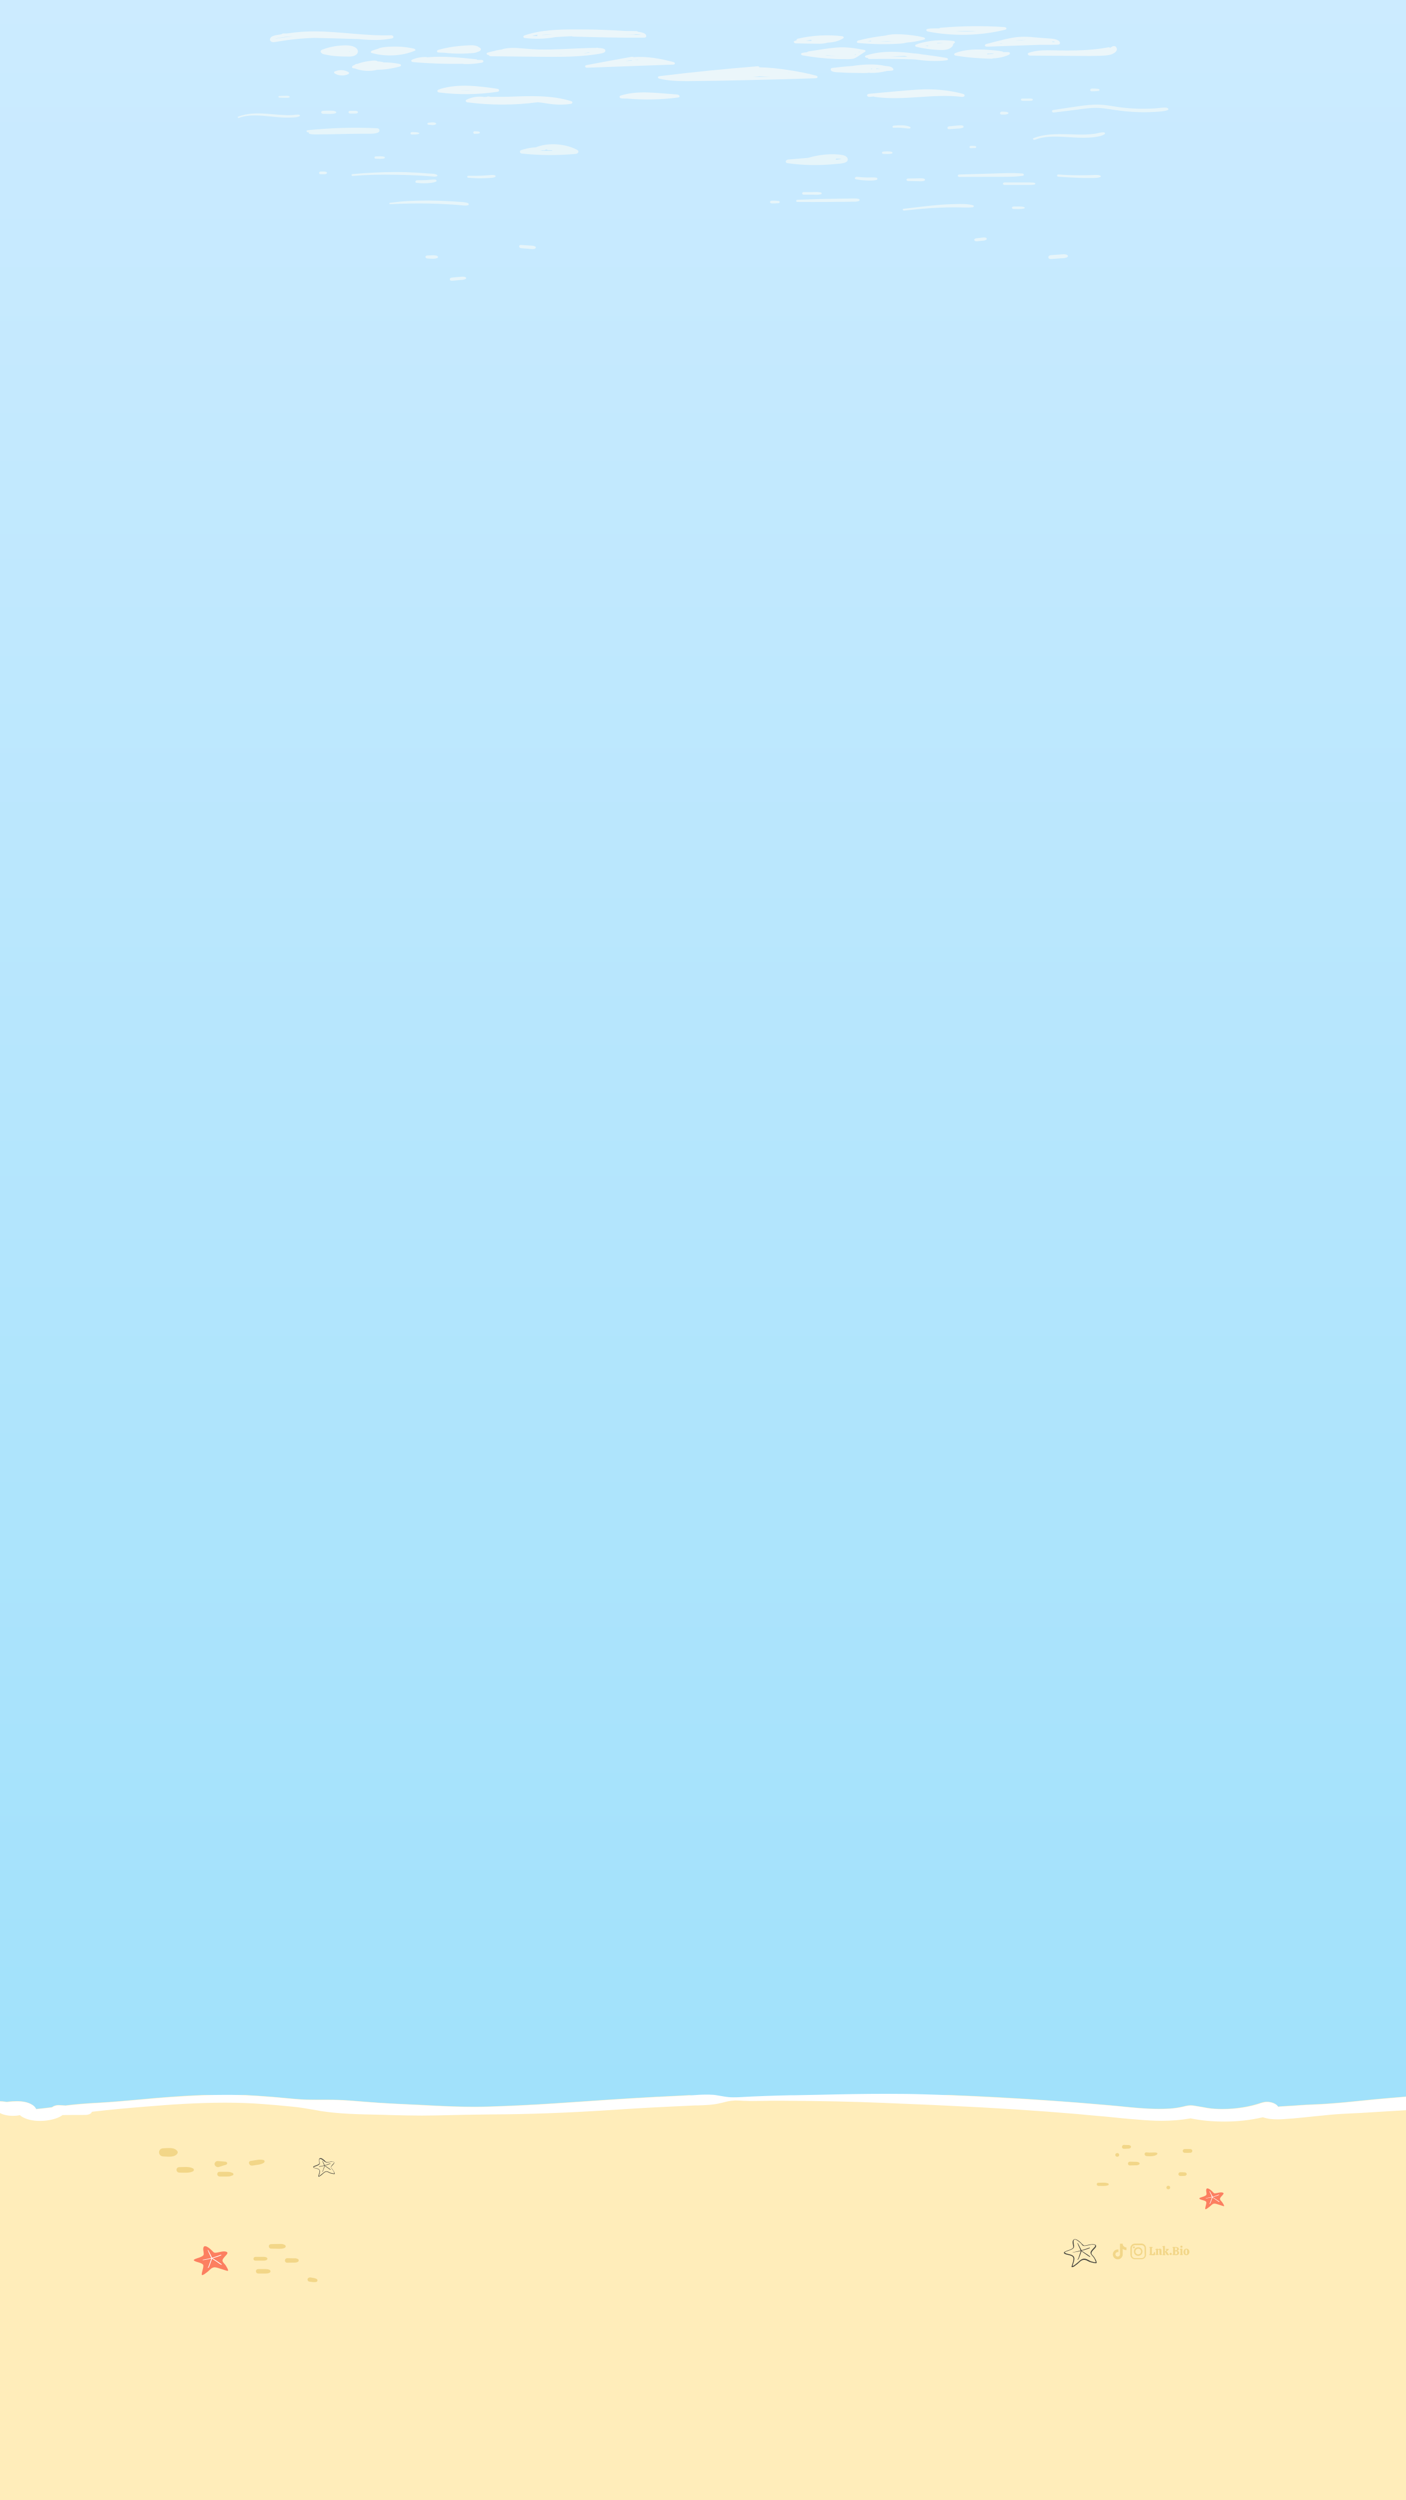 <?xml version="1.0" encoding="utf-8"?>
<!-- Generator: Adobe Illustrator 26.3.1, SVG Export Plug-In . SVG Version: 6.00 Build 0)  -->
<svg version="1.1" id="Layer_2_00000067217155753586716160000010507700215014596226_"
	 xmlns="http://www.w3.org/2000/svg" xmlns:xlink="http://www.w3.org/1999/xlink" x="0px" y="0px" viewBox="0 0 1080 1920"
	 style="enable-background:new 0 0 1080 1920;" xml:space="preserve">
<rect x="0" y="0" width="1080" height="1920" fill="#808080" stroke="none"/>
<style type="text/css">
	.st0{clip-path:url(#XMLID_00000023987866486614488070000011749257995441513129_);}
	.st1{fill:url(#SVGID_1_);}
	.st2{fill:#FFEDBA;}
	.st3{fill:#FFFFFF;}
	.st4{fill:#F2D688;}
	.st5{fill:#47463F;}
	.st6{fill:#FC7F60;}
	.st7{fill:#EBF6FA;}
	.st8{fill:#E6F5FA;}
</style>
<g>
	<defs>
		<rect id="XMLID_00000158015455800664645900000005437255045976555687_" width="1080" height="1920"/>
	</defs>
	<clipPath id="XMLID_00000046323073839678808610000002971934601038555803_">
		<use xlink:href="#XMLID_00000158015455800664645900000005437255045976555687_"  style="overflow:visible;"/>
	</clipPath>
	<g style="clip-path:url(#XMLID_00000046323073839678808610000002971934601038555803_);">
		<linearGradient id="SVGID_1_" gradientUnits="userSpaceOnUse" x1="540" y1="0" x2="540" y2="1641.3">
			<stop  offset="0" style="stop-color:#CCEBFF"/>
			<stop  offset="1" style="stop-color:#A0E1FB"/>
		</linearGradient>
		<rect class="st1" width="1080" height="1641.3"/>
		<g>
			<g>
				<path class="st2" d="M1304.1,1608.8V1920h-1500v-311.2h101.4c2.6,0.5,5.2,1.1,7.9,1.6l0.5,0.1l0.5-0.1c0.8-0.3,1.8-0.4,2.8-0.4
					c1.9-0.1,3.7-0.1,5.5-0.1c12,0,23.7,0.8,34.8,2.3c6.3,0.9,12.8,2,19.4,3.5c0.3,0.1,0.7,0.1,1,0.2l0.3,0.1h0.3
					c1.8,0,3.6,0,5.4-0.1h0.6l0.3-0.3c1.3-0.9,3.2-1.3,5.6-1.3c0.1,0,0.3,0,0.4,0H-9l0.2-0.1c2.4-0.5,4.9-0.7,7.5-0.7
					c2,0,4.1,0.1,6.1,0.5l0.3,0.1l0.3-0.1c2.7-0.4,5.2-0.5,7.5-0.5c4.5,0,8,0.7,10.8,2.2c1.9,1,3,2,3.6,3.2l0.3,0.6l1.1-0.1
					c3.2-0.3,6.7-0.7,10.7-1.2l0.5-0.1l0.3-0.2c1.1-0.8,2.9-1.4,4.4-1.4c0.1,0,0.2,0,0.3,0l5.6,0.3l0.5-0.1c7.2-0.9,14.8-1.5,24.7-2
					c10.6-0.6,21.4-1.6,31.7-2.5c7.3-0.7,14.8-1.4,22.3-1.9c7.7-0.6,16.9-1.2,26.8-1.5h31.9c5.8,0.3,12.1,0.7,19.7,1.3
					c3.3,0.3,6.7,0.6,10.1,0.9c5.5,0.5,11.2,1.1,16.9,1.3c2.2,0.1,4.6,0.1,7.5,0.1c1.5,0,3.1,0,4.6,0s3.1,0,4.6,0
					c2.9,0,5.2,0.1,7.4,0.1c6.1,0.2,12.3,0.7,18.3,1.2c1.3,0.1,2.4,0.2,3.7,0.3c13,1.1,26.1,1.7,38.7,2.2c3.2,0.1,6.5,0.3,9.8,0.5
					c13,0.7,23.9,1.1,35,1.1c4,0,7.9-0.1,11.6-0.2c15.8-0.5,32.3-1.3,49.2-2.4c6.9-0.5,13.8-0.9,20.8-1.4
					c24.7-1.7,50.3-3.4,75.6-4.5c2.4-0.1,4.8-0.3,7.3-0.4c0.8-0.1,13.3,2.2,14.1,2.1l186.5-2.2c24.9,1,50,2.3,75,4.1
					c15.7,1.1,31.1,2.3,46,3.6c3.2,0.3,6.5,0.6,9.7,0.9c9.7,1,19.6,2,29.6,2c1.9,0,3.8-0.1,5.7-0.1c3.7-0.1,7.2-0.5,10.3-1.1
					c1-0.2,1.9-0.4,2.8-0.6c1.9-0.5,3.7-0.9,5.6-0.9c0.7,0,1.3,0.1,1.9,0.1c2,0.3,4,0.7,6,1c3.2,0.6,6.5,1.2,10.2,1.5
					c2,0.1,4.2,0.2,6.2,0.2c10.5,0,21-1.7,30.1-4.8c1.4-0.5,2.8-0.7,4.3-0.7c3.4,0,6.7,1.3,8.1,3.2l0.3,0.5l0.9-0.1
					c0.5,0,1-0.1,1.5-0.1s1,0,1.3-0.1c2.8-0.2,5.6-0.4,8.3-0.5c1.4-0.1,2.7-0.2,4.1-0.3c3.6-0.3,7.4-0.4,11-0.6
					c3.8-0.2,7.7-0.3,11.4-0.6c8.9-0.6,17.9-1.5,26.5-2.4c6.2-0.6,12.6-1.3,19-1.8c6.6-0.5,13.4-1.1,20-1.7
					c3.4-0.3,6.8-0.5,10.2-0.9L1304.1,1608.8L1304.1,1608.8z"/>
				<path class="st3" d="M1170.2,1607.9c-0.5-2.4-4.1-5-9.9-5c-0.8,0-1.6,0.1-2.4,0.1c-20.4,2.3-41.4,4.2-61.9,5.8
					c-3.4,0.3-6.8,0.5-10.2,0.9c-6.5,0.5-13.3,1.1-20,1.7c-6.3,0.5-12.8,1.2-19,1.8c-8.7,0.9-17.7,1.8-26.5,2.4
					c-3.8,0.3-7.7,0.5-11.4,0.6c-3.6,0.2-7.3,0.3-11,0.6c-1.4,0.1-2.7,0.2-4.1,0.3c-2.7,0.2-5.5,0.4-8.3,0.5c-0.4,0-0.9,0-1.3,0.1
					c-0.5,0-1.1,0-1.5,0.1l-0.9,0.1l-0.3-0.5c-1.4-1.9-4.8-3.2-8.1-3.2c-1.5,0-2.9,0.3-4.3,0.7c-9.2,3.2-19.6,4.8-30.1,4.8
					c-2,0-4.2-0.1-6.2-0.2c-3.7-0.2-7-0.9-10.2-1.5c-1.9-0.3-4-0.7-6-1c-0.7-0.1-1.3-0.1-1.9-0.1c-1.9,0-3.8,0.4-5.6,0.9
					c-0.9,0.2-1.8,0.4-2.8,0.6c-3.1,0.6-6.6,0.9-10.3,1.1c-1.9,0.1-3.8,0.1-5.7,0.1c-9.9,0-19.9-1-29.6-2c-3.2-0.3-6.5-0.7-9.7-0.9
					c-14.8-1.3-30.3-2.6-46-3.6c-25.1-1.7-50.2-3.1-75-4.1c-6.6-0.3-13.2-0.5-19.8-0.7c-9.1-0.3-18.8-0.4-29.6-0.4
					c-16.6,0-33.5,0.3-49.7,0.7c-5.4,0.1-10.7,0.2-16.1,0.3c-2.6,0.1-5.2,0.1-7.9,0.1c-12.8,0.3-26.2,0.7-39.3,1.5
					c-1.5,0.1-2.8,0.1-4,0.1c-2.6,0-5-0.2-7.7-0.7c-0.8-0.1-1.6-0.3-2.4-0.4c-1.2-0.2-2.4-0.4-3.6-0.6c-1.2-0.2-2.4-0.3-3.6-0.3
					c-1.1-0.1-2.2-0.1-3.5-0.1c-3.6,0-7.3,0.2-11,0.5c-0.9,0.1-1.7,0.1-2.4,0.1c-2.5,0.1-4.9,0.3-7.3,0.4
					c-25.3,1.1-50.9,2.8-75.6,4.5c-6.9,0.5-13.8,0.9-20.8,1.4c-16.9,1.1-33.4,1.9-49.2,2.4c-3.7,0.1-7.6,0.2-11.6,0.2
					c-11.1,0-22.1-0.4-35-1.1c-3.3-0.1-6.5-0.3-9.8-0.5c-12.7-0.6-25.9-1.2-38.7-2.2c-1.3-0.1-2.4-0.2-3.7-0.3
					c-6-0.5-12.2-1-18.3-1.2c-2.1-0.1-4.5-0.1-7.4-0.1c-1.5,0-3.1,0-4.6,0s-3.1,0-4.6,0c-3,0-5.4-0.1-7.5-0.1
					c-5.6-0.2-11.4-0.8-16.9-1.3c-3.3-0.3-6.7-0.7-10.1-0.9c-7.6-0.6-14-1-19.7-1.3c-2-0.1-4-0.1-6-0.2c-3-0.1-6.2-0.1-9.4-0.1
					c-5.6,0-11.2,0.1-16.5,0.3c-9.9,0.4-19.1,1-26.8,1.5c-7.4,0.5-15,1.3-22.3,1.9c-10.4,0.9-21.1,1.9-31.7,2.5
					c-9.9,0.5-17.5,1.2-24.7,2l-0.5,0.1l-5.6-0.3c-0.1,0-0.2,0-0.3,0c-1.5,0-3.4,0.5-4.4,1.4l-0.3,0.2l-0.5,0.1
					c-4,0.5-7.5,0.9-10.7,1.2l-1.1,0.1l-0.3-0.6c-0.6-1.2-1.8-2.3-3.6-3.2c-2.8-1.5-6.3-2.2-10.8-2.2c-2.2,0-4.8,0.2-7.5,0.5
					l-0.3,0.1l-0.3-0.1c-2-0.3-4.1-0.5-6.1-0.5c-2.6,0-5.1,0.2-7.5,0.7l-0.2,0.1H-9c-0.1,0-0.3,0-0.4,0c-2.3,0-4.3,0.5-5.6,1.3
					l-0.3,0.3h-0.6c-1.8,0-3.6,0.1-5.4,0.1h-0.3l-0.3-0.1c-0.3-0.1-0.7-0.1-1-0.2c-6.5-1.5-13.1-2.6-19.4-3.5
					c-11-1.5-22.7-2.3-34.8-2.3c-1.8,0-3.6,0-5.5,0.1c-1.1,0-2,0.1-2.8,0.4l-0.5,0.1l-0.5-0.1c-2.6-0.5-5.3-1.1-7.9-1.6
					c-1.3-0.3-2.6-0.6-3.8-0.9c-0.4-0.1-0.9-0.1-1.3-0.1c-1.3,0-2.4,0.5-2.8,1c-0.1,0.1-0.1,0.2-0.2,0.3c-0.2,0.4-0.1,0.9,1.3,1.3
					c4.3,1.1,8.7,2.2,13.2,3.2l0.5,0.1l0.2,0.2c0.5,0.5,1.4,1.2,3.3,1.6c18.6,3.8,38.2,5.7,58.3,5.8h0.3l0.4,0.1
					c0.5,0.1,1,0.2,1.5,0.3l0.3,0.1c4,0.9,8,1.9,12.2,1.9c0.7,0,1.3,0,1.9-0.1c2.4-0.2,4.8-0.8,6.4-1.7l1-0.5l0.9,0.6
					c2.3,1.6,6.3,2.6,10.6,2.6c1.6,0,3.1-0.1,4.6-0.4l0.9-0.1l0.5,0.5c0.2,0.2,0.5,0.4,0.7,0.5c3.4,2.2,8.4,3.4,14.1,3.4
					c6.6,0,13.2-1.6,17-4.2l0.3-0.3h0.6c5.6-0.1,11.3-0.1,16.4-0.1c2.8,0,4.8-0.7,5.4-2l0.2-0.4l0.7-0.1c13.5-1.6,27.3-2.8,40.7-3.9
					l1.5-0.1c16.3-1.4,37.8-2.9,59.2-2.9c10.4,0,20.2,0.3,29.8,1.1c6.9,0.5,13.8,1.1,20.5,1.8l1.1,0.1c5.7,0.5,10.7,1.4,16,2.3
					c2,0.3,4.1,0.7,6.2,1.1c14,2.2,29,2.5,43.4,2.8c3.6,0.1,7.2,0.1,10.7,0.3c7.7,0.2,15.7,0.4,23.5,0.4c3.4,0,6.5-0.1,9.6-0.1
					l5-0.1c12.8-0.3,26-0.6,39.1-0.7c28.3-0.1,58.1-1.2,88.8-3.2c15.1-1,29.8-1.9,44.5-2.6c6.9-0.3,13.9-0.7,20.8-1
					c1.4-0.1,2.7-0.1,4.1-0.1c6.1-0.2,11.8-0.4,17.3-1.7c0.7-0.2,1.5-0.3,2.2-0.5c2.5-0.7,5.4-1.4,8.2-1.5c0.6-0.1,1.2-0.1,1.9-0.1
					c1.6,0,3.3,0.1,4.9,0.2c1.1,0.1,2.2,0.1,3.2,0.1c1.3,0.1,2.6,0.1,4,0.1c3,0,6-0.1,8.9-0.1c3-0.1,6-0.1,9.1-0.1
					c0.4,0,0.8,0,1.2,0h4.4c13.4,0.1,27.3,0.2,40.9,0.5c24.5,0.5,49.5,1.7,73.6,2.7c4.8,0.2,9.7,0.5,14.5,0.7
					c32.7,1.5,65.5,3.6,97.4,6.3c7.3,0.7,14.7,1.4,22,2c8.1,0.8,16.5,1.7,24.7,2.3c6.8,0.6,12.7,0.9,18.1,0.9
					c7.9,0,15.1-0.6,21.8-1.8l0.4-0.1l0.4,0.1c8.3,1.7,16.9,2.4,25.7,2.4c10.1,0,19.8-1.1,28.9-3.2l0.7-0.1l0.5,0.2
					c0.1,0.1,0.2,0.1,0.3,0.1c3,0.9,6.2,1.3,10.2,1.3c3.4,0,6.7-0.3,10.3-0.6l1.6-0.1c5.8-0.5,11.6-1.1,17.2-1.7
					c3.6-0.3,7.3-0.7,11-1.1c6.3-0.6,12.9-0.9,19.2-1.2c3-0.1,6.2-0.3,9.3-0.5c38.9-2.3,76.9-4.7,113.7-8.7c4.8-0.5,6.7-2.3,6.9-4
					C1170.2,1608.5,1170.2,1608.2,1170.2,1607.9z"/>
			</g>
		</g>
		<g>
			<g>
				<g>
					<path class="st4" d="M125.7,1656c3.6,0.1,8.3,0.9,10.5-2.2c0.4-0.5,0.4-1.4,0-1.9c-2.2-3.1-6.9-2.3-10.5-2.2
						C121,1649.6,121,1656,125.7,1656L125.7,1656z"/>
				</g>
			</g>
			<g>
				<g>
					<path class="st4" d="M137.9,1668.4c3.2,0,7.3,0.5,10.2-0.9c1.1-0.5,1.1-1.9,0-2.4c-2.9-1.5-6.9-0.9-10.2-0.9
						C134.8,1664.1,134.8,1668.4,137.9,1668.4L137.9,1668.4z"/>
				</g>
			</g>
			<g>
				<g>
					<path class="st4" d="M168.1,1664.1c1.8-0.6,3.6-1.2,5.4-1.7c1.5-0.5,1.2-2.2-0.3-2.4c-1.9-0.1-3.8-0.3-5.8-0.5
						c-1.6-0.1-2.8,1.4-2.6,2.6C165.1,1663.4,166.6,1664.5,168.1,1664.1L168.1,1664.1z"/>
				</g>
			</g>
			<g>
				<g>
					<path class="st4" d="M168.9,1671.4c1.7,0,3.4,0,5,0c0.8,0,1.6,0,2.3-0.1c0.9-0.1,1.5-0.5,2.3-0.7c1.1-0.3,1.1-1.6,0-2
						c-0.8-0.3-1.5-0.6-2.3-0.7s-1.6-0.1-2.3-0.1c-1.7,0-3.4,0-5,0C166.2,1667.6,166.2,1671.4,168.9,1671.4L168.9,1671.4z"/>
				</g>
			</g>
			<g>
				<g>
					<path class="st4" d="M193.9,1663c2.8-0.5,6.3-0.6,8.7-2.1c0.9-0.6,0.9-1.9-0.3-2.2c-3-0.7-6.5,0.3-9.6,0.7
						C190.1,1659.7,191.2,1663.4,193.9,1663L193.9,1663z"/>
				</g>
			</g>
			<g>
				<g>
					<path class="st4" d="M208.5,1726.8c1.9,0,3.8,0,5.7,0.1c1.7,0,3.3,0,4.8-0.9c0.6-0.4,0.6-1.5,0-1.9c-1.4-1-3-1-4.8-0.9
						c-1.9,0-3.8,0-5.7,0.1C205.8,1723.2,205.8,1726.8,208.5,1726.8L208.5,1726.8z"/>
				</g>
			</g>
			<g>
				<g>
					<path class="st4" d="M196.2,1736c1.5,0,3,0,4.6,0c1.4,0,2.8,0.2,4-0.5c0.8-0.5,0.8-1.5,0-1.9c-1.2-0.7-2.6-0.5-4-0.5
						c-1.5,0-3,0-4.6,0C194.2,1733.2,194.2,1736,196.2,1736L196.2,1736z"/>
				</g>
			</g>
			<g>
				<g>
					<path class="st4" d="M220.8,1737.6c1.5,0,3-0.1,4.4-0.1c1.5,0,2.6,0.1,3.8-0.7c0.6-0.4,0.6-1.5,0-1.9c-1.2-0.9-2.4-0.7-3.8-0.7
						s-3-0.1-4.4-0.1C218.2,1734.1,218.2,1737.7,220.8,1737.6L220.8,1737.6z"/>
				</g>
			</g>
			<g>
				<g>
					<path class="st4" d="M198.4,1745.9c1.5,0,3,0,4.6,0c1.5,0,2.8,0.1,4.1-0.6c0.9-0.5,0.9-1.7,0-2.2c-1.3-0.7-2.6-0.6-4.1-0.6
						s-3,0-4.6,0C196,1742.4,196,1745.9,198.4,1745.9L198.4,1745.9z"/>
				</g>
			</g>
			<g>
				<g>
					<path class="st4" d="M237.6,1752.1c1.7,0.2,3.4,0.6,5.2,0.3c1.3-0.2,1.4-1.9,0.3-2.4c-1.4-0.7-3-0.8-4.6-1.1
						c-0.9-0.1-1.9,0.3-2.2,1.1C236,1750.8,236.6,1752,237.6,1752.1L237.6,1752.1z"/>
				</g>
			</g>
			<g>
				<g>
					<g>
						<path class="st5" d="M249.9,1659.7c-0.4-0.5-0.9-1-1.5-1.4s-1.1-0.9-1.8-1c-2-0.5-1.5,2.1-1.4,3c0.1,0.4,0.2,1-0.1,1.3
							c-0.2,0.3-0.6,0.5-1,0.7c-0.9,0.4-1.8,0.7-2.6,1c-0.3,0.1-0.8,0.3-0.9,0.7c-0.1,0.4,0.3,0.7,0.7,0.8c1,0.5,2.2,0.5,3.2,1
							c0.5,0.3,0.9,0.6,0.9,1.1c0.1,0.5,0,1-0.1,1.5c-0.2,0.9-0.7,1.9-0.8,2.8c0,0.1,0.1,0.3,0.2,0.3c0.5,0,1-0.3,1.4-0.6
							c0.5-0.3,0.9-0.7,1.3-1c0.9-0.7,1.8-1.9,3.1-2.1s2.3,0.9,3.5,1.2c0.8,0.2,1.7,0.4,2.4,0.5c0.2,0,0.5,0.1,0.7-0.1
							c0.1-0.1,0-0.4-0.1-0.6c-0.1-0.3-0.2-0.7-0.4-1.1c-0.3-0.6-0.7-1.2-1.1-1.7c-0.4-0.5-1-1-1.1-1.5c-0.1-0.7,0.7-1.5,1.3-2
							c0.4-0.5,1.1-1.1,1.1-1.7c0-1-1.8-0.9-2.5-0.9c-0.7,0.1-1.5,0.3-2.2,0.4c-0.4,0.1-0.8,0.1-1.2,0.1
							C250.5,1660.2,250.2,1659.9,249.9,1659.7c-0.1-0.1-0.4,0-0.3,0.1c0.3,0.5,0.7,0.9,1.3,0.9c0.6,0.1,1.3-0.1,1.9-0.3
							c0.7-0.1,1.4-0.3,2.1-0.3c0.5,0,1.3-0.1,1.6,0.3c0.4,0.4-0.5,1.3-0.8,1.5c-0.5,0.5-1.1,1.1-1.4,1.9c-0.3,0.9,0.5,1.7,1.1,2.4
							c0.5,0.5,0.9,1.2,1.1,1.9c0.1,0.1,0.1,0.3,0.1,0.5c0.1,0.1,0.1,0.4,0.1,0.5c0.1,0.1-0.2,0.1,0.1,0h-0.1c-0.1,0-0.1,0-0.2,0
							c-0.8-0.1-1.7-0.3-2.4-0.5c-1.1-0.3-1.9-1.1-3-1.2c-1.4-0.1-2.4,0.8-3.3,1.6c-0.5,0.4-0.9,0.7-1.4,1.1s-1.1,1-1.8,1
							c0.1,0.1,0.1,0.2,0.2,0.3c0.3-1.5,1.3-3,0.9-4.6c-0.2-0.8-0.9-1.2-1.7-1.5c-0.5-0.1-0.9-0.3-1.4-0.3c-0.3-0.1-0.5-0.1-0.7-0.2
							s-0.7-0.2-0.9-0.4c-0.3-0.3,0.7-0.6,1-0.7c0.5-0.1,0.9-0.3,1.3-0.5c0.7-0.3,1.5-0.5,2-1.1s0.3-1.5,0.1-2.2
							c-0.1-0.5-0.3-1.8,0.4-2c0.6-0.2,1.5,0.5,1.9,0.7c0.6,0.5,1.2,0.9,1.7,1.5C249.7,1659.9,249.9,1659.8,249.9,1659.7z"/>
					</g>
				</g>
				<g>
					<g>
						<path class="st5" d="M247.5,1659.3c0.3,0.7,0.6,1.5,0.9,2.1c0.1,0.3,0.3,0.7,0.5,1c0.2,0.4,0.3,0.7,0.2,1.2
							c-0.3,0.7-0.5,1.4-0.7,2.1s-0.4,1.4-0.9,1.9c-0.1,0.1,0,0.1,0.1,0.1c0.6-0.1,0.7-1.1,0.9-1.5c0.3-0.9,0.6-1.7,0.9-2.6
							c0.1-0.3,0.1-0.6,0-0.9c-0.2-0.4-0.3-0.7-0.5-1.1c-0.4-0.8-0.8-1.7-1.3-2.4C247.6,1659.2,247.4,1659.2,247.5,1659.3
							L247.5,1659.3z"/>
					</g>
				</g>
				<g>
					<g>
						<path class="st5" d="M245.2,1663.9c1.5-0.2,3-0.5,4.4-0.9s2.8-0.8,4.2-1.4c0.1-0.1,0.1-0.3-0.1-0.3c-0.7,0.2-1.4,0.5-2,0.7
							c-0.7,0.3-1.4,0.5-2.1,0.7c-1.5,0.4-2.8,0.7-4.4,0.9C245,1663.8,245,1663.9,245.2,1663.9L245.2,1663.9z"/>
					</g>
				</g>
				<g>
					<g>
						<path class="st5" d="M249.3,1663.2c0.7,0.5,1.5,1,2.2,1.5s1.5,1.1,2.2,1.5c0.2,0.1,0.4-0.1,0.2-0.3c-1.5-1.1-3-2-4.5-3
							C249.3,1662.9,249.1,1663,249.3,1663.2L249.3,1663.2z"/>
					</g>
				</g>
			</g>
			<g>
				<g>
					<path class="st6" d="M163.2,1728.7c-1.7-1.9-7.1-6.6-7.1-1.5c0,1.3,0.6,3.1,0.3,4.3c-0.5,1.6-5,2.5-6.8,3.4
						c-0.4,0.2-0.9,0.5-0.7,0.9c0.1,0.1,0.2,0.3,0.3,0.3c1.9,1.2,5.2,1.3,6.7,2.9c1.2,1.3-1.5,6.6-0.8,8.1c1.3,0.1,3.5-2,4.4-2.6
						c1.7-1.3,2.9-3.3,5.4-3.4c1.9-0.1,9.8,3.2,10.2,2.7c0.5-0.5-0.9-2.8-1.7-4.1c-0.7-1.1-2-2.1-2.4-3.2c-1-2.6,6-6.1,2.9-7.3
						c-2.2-0.9-5.7,0.5-7.9,0.7c-0.5,0.1-1,0.1-1.5-0.1C164,1729.6,163.6,1729.1,163.2,1728.7z"/>
				</g>
				<g>
					<g>
						<path class="st3" d="M159.6,1728c0.4,1.2,1,2.3,1.5,3.4c0.3,0.6,0.5,1.1,0.8,1.7c0.1,0.3,0.3,0.5,0.4,0.8
							c0.1,0.3,0.1,0.6-0.1,0.9c-0.4,1.2-0.9,2.4-1.3,3.6c-0.4,1.1-0.6,2.2-1.3,3c-0.1,0.1,0.1,0.2,0.1,0.2c0.5-0.1,0.7-0.5,0.9-0.9
							c0.3-0.6,0.5-1.2,0.7-1.8c0.5-1.3,1-2.6,1.5-4c0.2-0.5,0.2-1-0.1-1.5c-0.3-0.6-0.6-1.3-0.9-1.9c-0.7-1.3-1.3-2.6-2-3.8
							C159.7,1727.9,159.5,1727.9,159.6,1728L159.6,1728z"/>
					</g>
				</g>
				<g>
					<g>
						<path class="st3" d="M155.9,1735.6c2.4-0.3,4.8-0.8,7.2-1.4c1.2-0.3,2.3-0.7,3.4-1c0.6-0.2,1.1-0.4,1.7-0.6
							c0.5-0.2,1.1-0.4,1.7-0.7c0.3-0.1,0.1-0.5-0.2-0.4c-0.6,0.1-1.1,0.4-1.7,0.6c-0.6,0.2-1.1,0.4-1.7,0.6
							c-1.1,0.4-2.3,0.7-3.4,1.1c-2.3,0.6-4.7,1.1-7.1,1.5C155.6,1735.4,155.7,1735.7,155.9,1735.6L155.9,1735.6z"/>
					</g>
				</g>
				<g>
					<g>
						<path class="st3" d="M162.6,1734.3c1.2,0.8,2.4,1.7,3.6,2.4c1.2,0.9,2.4,1.7,3.6,2.4c0.3,0.2,0.7-0.2,0.4-0.4
							c-2.4-1.7-4.9-3.2-7.3-4.8C162.7,1733.9,162.4,1734.2,162.6,1734.3L162.6,1734.3z"/>
					</g>
				</g>
			</g>
		</g>
		<g>
			<g>
				<g>
					<path class="st4" d="M863.4,1650.1c0.8,0,1.5,0,2.3-0.1c0.8,0,1.7,0.1,2.4-0.4c0.9-0.5,0.9-1.5,0-2c-0.7-0.5-1.6-0.4-2.4-0.4
						c-0.8,0-1.5,0-2.3-0.1C861.3,1647.2,861.3,1650.2,863.4,1650.1L863.4,1650.1z"/>
				</g>
			</g>
			<g>
				<g>
					<path class="st4" d="M858.2,1656.2c2,0,2-2.8,0-2.8C856.2,1653.4,856.2,1656.2,858.2,1656.2L858.2,1656.2z"/>
				</g>
			</g>
			<g>
				<g>
					<path class="st4" d="M880.7,1655.7c2.4,0.2,6.3,0.4,8.1-1.3c0.5-0.5,0.3-1.1-0.4-1.3c-1.1-0.3-2.5-0.1-3.7-0.1
						c-1.4,0.1-2.7,0-4-0.1C878.7,1652.7,878.7,1655.5,880.7,1655.7L880.7,1655.7z"/>
				</g>
			</g>
			<g>
				<g>
					<path class="st4" d="M868,1662.9c1.3,0,2.6-0.1,3.9-0.1c1.2,0,2.2,0,3.2-0.7c0.4-0.3,0.4-1,0-1.3c-0.9-0.7-2-0.7-3.2-0.7
						c-1.3,0-2.6-0.1-3.9-0.1C865.9,1660,865.9,1663,868,1662.9L868,1662.9z"/>
				</g>
			</g>
			<g>
				<g>
					<path class="st4" d="M906.8,1671c1.1,0,2.1,0,3.2-0.1c0.7,0,1.2-0.4,1.5-1c0.1-0.2,0.1-0.5,0-0.7c-0.3-0.6-0.7-1-1.5-1
						c-1.1-0.1-2.1-0.1-3.2-0.1C904.7,1668,904.6,1671,906.8,1671L906.8,1671z"/>
				</g>
			</g>
			<g>
				<g>
					<path class="st4" d="M910.1,1653.2c1.4,0,2.8,0.1,4.2,0c2.1-0.1,2.1-2.8,0-2.9c-1.4-0.1-2.8,0-4.2,0
						C908,1650.3,908,1653.2,910.1,1653.2L910.1,1653.2z"/>
				</g>
			</g>
			<g>
				<g>
					<path class="st4" d="M843.8,1678.6c2.4,0,5.2,0.3,7.4-0.5c0.6-0.2,0.6-1.1,0-1.4c-2.2-0.9-5-0.5-7.4-0.5
						C842,1676.1,842,1678.5,843.8,1678.6L843.8,1678.6z"/>
				</g>
			</g>
			<g>
				<g>
					<path class="st4" d="M897.4,1681.2c1.9,0,2-2.7,0-2.7C895.5,1678.5,895.5,1681.2,897.4,1681.2L897.4,1681.2z"/>
				</g>
			</g>
			<g>
				<g>
					<g>
						<path class="st5" d="M831.2,1723.2c-0.7-0.8-1.4-1.5-2.2-2.1s-1.7-1.3-2.7-1.5c-0.9-0.3-1.7,0.1-2.1,0.9
							c-0.6,1.3-0.1,2.8,0.1,4.1c0.1,0.6,0.2,1.3-0.3,1.8c-0.4,0.4-1,0.7-1.5,0.9c-1.3,0.6-2.6,0.9-3.9,1.5
							c-0.5,0.2-1.4,0.6-1.4,1.2c0.1,0.7,1.1,1,1.7,1.2c1.5,0.5,3.4,0.6,4.7,1.5s1,2.5,0.7,3.8c-0.3,1.4-0.9,2.7-1.2,4.2
							c0,0.2,0.2,0.3,0.3,0.3c0.9,0,1.7-0.5,2.3-1c0.7-0.5,1.3-1,2-1.5c1.3-1.1,2.6-2.8,4.5-3.1c2-0.3,3.5,1.2,5.2,1.7
							c1.2,0.3,2.4,0.7,3.7,0.8c0.3,0.1,1,0.2,1.2-0.1c0.2-0.3-0.1-0.8-0.1-1.1c-0.1-0.5-0.3-1-0.6-1.5c-0.5-0.9-1-1.9-1.7-2.6
							c-0.5-0.7-1.5-1.4-1.5-2.2c-0.1-1.1,1.1-2.2,1.8-3c0.7-0.7,1.8-1.7,1.8-2.6c0-1.6-2.9-1.5-4-1.3c-1.2,0.1-2.3,0.5-3.5,0.7
							c-0.5,0.1-1.1,0.2-1.7,0.2C832.1,1724.1,831.7,1723.6,831.2,1723.2c-0.2-0.2-0.6,0-0.4,0.2c0.3,0.4,0.5,0.7,0.9,1
							c0.5,0.3,1,0.3,1.6,0.3c0.9-0.1,1.9-0.3,2.8-0.5c1-0.2,2-0.5,3-0.5c0.7,0,1.7,0,2.1,0.5c0.3,0.3,0.1,0.6-0.1,0.9
							c-0.3,0.5-0.7,0.9-1.1,1.3c-0.8,0.9-1.8,1.8-2.2,2.9c-0.5,1.5,0.9,2.6,1.9,3.8c0.7,0.8,1.2,1.8,1.6,2.8
							c0.1,0.3,0.2,0.5,0.3,0.8c0,0.1,0.1,0.7,0.1,0.7c0.1-0.1,0.1-0.1,0.2-0.1c-0.1,0,0,0,0,0h-0.1c-0.1,0-0.2,0-0.3,0
							c-1.3-0.1-2.4-0.5-3.6-0.8c-0.1,0-0.2-0.1-0.3-0.1c0,0-0.2-0.1-0.1-0.1c-0.5-0.2-0.9-0.5-1.3-0.7c-0.9-0.5-1.8-0.9-2.8-1.1
							c-2.2-0.3-3.8,1.3-5.2,2.6c-0.7,0.6-1.4,1.1-2.1,1.7c-0.7,0.5-1.6,1.4-2.6,1.4c0.1,0.1,0.2,0.2,0.3,0.3c0.2-1.2,0.7-2.3,1-3.5
							c0.3-1.1,0.7-2.4,0.3-3.5c-0.4-1.2-1.7-1.9-2.9-2.2c-0.8-0.2-1.6-0.4-2.4-0.6c-0.4-0.1-0.7-0.2-1.1-0.4
							c-0.2-0.1-0.3-0.1-0.5-0.3c-0.3-0.2-0.4-0.3-0.1-0.6c0.5-0.3,1.1-0.5,1.7-0.7c0.7-0.2,1.3-0.5,1.9-0.7c1.1-0.4,2.4-0.9,3-1.8
							c0.3-0.5,0.3-1.2,0.3-1.7c-0.1-0.8-0.3-1.5-0.3-2.3c-0.1-0.6-0.2-2.2,0.8-2.4c0.9-0.1,2,0.7,2.7,1.2c0.9,0.7,1.8,1.4,2.5,2.2
							C831,1723.6,831.4,1723.4,831.2,1723.2z"/>
					</g>
				</g>
				<g>
					<g>
						<path class="st5" d="M827.6,1722.6c0.4,1.1,0.9,2.2,1.4,3.2c0.3,0.5,0.5,1.1,0.7,1.6c0.1,0.3,0.3,0.5,0.4,0.9s0,0.7-0.1,0.9
							c-0.4,1.1-0.8,2.2-1.1,3.2c-0.3,0.9-0.5,2-1.3,2.8c-0.1,0.1,0.1,0.2,0.1,0.1c0.5-0.1,0.7-0.5,0.9-0.8c0.3-0.5,0.4-1.1,0.7-1.7
							c0.5-1.2,0.9-2.4,1.3-3.6c0.2-0.6,0.3-1,0-1.5c-0.3-0.6-0.6-1.1-0.9-1.7c-0.6-1.2-1.2-2.4-1.9-3.6
							C827.7,1722.5,827.6,1722.5,827.6,1722.6L827.6,1722.6z"/>
					</g>
				</g>
				<g>
					<g>
						<path class="st5" d="M824.1,1729.7c2.2-0.3,4.6-0.7,6.7-1.3c1.1-0.3,2.2-0.6,3.2-0.9s2.2-0.7,3.1-1.1c0.2-0.1,0.1-0.5-0.2-0.4
							c-1.1,0.3-2.1,0.8-3.2,1.1c-1.1,0.3-2.1,0.7-3.2,1c-2.2,0.6-4.4,1.1-6.6,1.5C823.9,1729.5,823.9,1729.8,824.1,1729.7
							L824.1,1729.7z"/>
					</g>
				</g>
				<g>
					<g>
						<path class="st5" d="M830.3,1728.5c1.1,0.8,2.2,1.5,3.3,2.3s2.2,1.6,3.4,2.3c0.3,0.1,0.6-0.2,0.3-0.4c-2.2-1.6-4.6-3-6.8-4.5
							C830.4,1728.1,830.1,1728.4,830.3,1728.5L830.3,1728.5z"/>
					</g>
				</g>
			</g>
			<g>
				<g>
					<path class="st6" d="M931.6,1683.3c-1.2-1.4-5.2-4.8-5.1-1.1c0,0.9,0.5,2.2,0.2,3.1c-0.3,1.1-3.6,1.9-4.9,2.4
						c-0.3,0.1-0.6,0.4-0.5,0.7c0.1,0.1,0.1,0.2,0.3,0.3c1.4,0.9,3.8,0.9,4.8,2c0.9,0.9-1.1,4.8-0.5,5.8c0.9,0.1,2.5-1.5,3.2-1.9
						c1.3-0.9,2.1-2.4,3.8-2.4c1.4-0.1,7,2.2,7.3,2c0.4-0.4-0.7-2-1.3-2.9c-0.5-0.8-1.5-1.5-1.7-2.3c-0.7-1.9,4.3-4.4,2.1-5.2
						c-1.6-0.6-4.1,0.3-5.7,0.5c-0.3,0-0.7,0.1-1.1-0.1C932.2,1683.9,931.9,1683.6,931.6,1683.3z"/>
				</g>
				<g>
					<g>
						<path class="st3" d="M929,1682.7c0.3,0.9,0.7,1.7,1.1,2.5c0.2,0.4,0.4,0.8,0.5,1.2c0.2,0.4,0.4,0.7,0.3,1.2
							c-0.3,0.9-0.6,1.7-0.9,2.5c-0.3,0.8-0.5,1.7-1,2.3c-0.1,0.1,0.1,0.1,0.1,0.1c0.3-0.1,0.5-0.3,0.7-0.7c0.2-0.4,0.3-0.9,0.5-1.3
							c0.3-1,0.7-1.9,1.1-2.9c0.3-0.8-0.3-1.5-0.7-2.2c-0.5-0.9-0.9-1.9-1.5-2.8C929,1682.7,928.9,1682.7,929,1682.7L929,1682.7z"/>
					</g>
				</g>
				<g>
					<g>
						<path class="st3" d="M926.3,1688.2c1.7-0.3,3.5-0.5,5.2-1c0.9-0.2,1.7-0.5,2.5-0.7c0.8-0.3,1.6-0.5,2.3-0.9
							c0.2-0.1,0.1-0.3-0.1-0.3c-0.9,0.3-1.7,0.6-2.4,0.9c-0.8,0.3-1.6,0.5-2.4,0.7c-1.7,0.5-3.4,0.8-5.1,1.1
							C926.1,1688.1,926.1,1688.2,926.3,1688.2L926.3,1688.2z"/>
					</g>
				</g>
				<g>
					<g>
						<path class="st3" d="M931.1,1687.3c0.9,0.6,1.7,1.2,2.6,1.8c0.9,0.6,1.7,1.2,2.6,1.8c0.2,0.1,0.5-0.1,0.3-0.3
							c-1.7-1.2-3.5-2.3-5.2-3.4C931.2,1687,931,1687.2,931.1,1687.3L931.1,1687.3z"/>
					</g>
				</g>
			</g>
		</g>
		<g>
			<g>
				<g>
					<path class="st7" d="M273.3,36.7c-3-2.3-8.7-2-12.8-1.6c-4.6,0.4-9,1.5-13,3c-1.3,0.5-1.7,1.9-0.5,2.6c0.3,0.4,0.7,0.7,1.5,0.9
						c4.1,1,8.3,1.5,12.6,1.7c1.5,0.1,3.2,0.1,5,0.1c1.6,0.1,3.2,0.1,4.7-0.2C275.1,42.3,276.2,38.9,273.3,36.7z M268.4,39.3
						c0.2,0,0.4,0,0.6-0.1c-0.3,0.3-0.7,0.4-1.1,0.5C268.1,39.7,268.3,39.5,268.4,39.3z"/>
				</g>
				<g>
					<path class="st7" d="M267.7,55.4c-2.4-1.5-5.9-2-8.9-1.1c-0.2,0.1-0.4,0.1-0.6,0.3c-1.2-0.1-2.2,1-1.2,1.7
						c2.6,1.9,7.2,2.2,10.4,0.7C268.1,56.7,268.5,55.9,267.7,55.4z"/>
				</g>
				<g>
					<path class="st7" d="M306.9,49.1c-4-0.8-8.1-1.2-12.3-1.2c-0.3-0.1-0.6-0.3-0.9-0.3c-1.3-0.3-2.6-0.4-3.8-0.5
						c-0.3-0.3-0.6-0.5-1.1-0.5c-1.5-0.3-3.8,0.1-5.4,0.3c-3.2,0.4-6.2,1.1-9,2.2c-0.5-0.1-0.9,0-1.4,0.3c-0.3,0.2-0.7,0.5-1.1,0.7
						c-0.1,0-0.1,0-0.2,0.1c-0.6,0.1-1,0.5-1.1,0.8c-0.6,0.7,0.2,1.5,1.3,1.5c0.1,0,0.3,0,0.5,0c5,2,11.7,2.6,17.3,1.1
						c6-0.1,12-1,17.6-2.6C308.5,50.5,308.1,49.3,306.9,49.1z"/>
				</g>
				<g>
					<path class="st7" d="M369.8,46h-3.2c-0.1-0.3-0.5-0.5-1-0.5c-12.3-1.3-25.1-2.6-37.4-1.5c-0.2-0.1-0.5-0.2-0.9-0.2
						c-3.8-0.1-7.5,0.6-10.7,2c-1.3,0.6-0.7,1.8,0.8,1.9c12.8,1.1,25.6,1.5,38.4,1.3c0.2,0.1,0.5,0.2,0.9,0.2
						c4.6,0.1,9.1-0.3,13.6-1.1C371.9,47.6,371.5,46,369.8,46z"/>
				</g>
				<g>
					<path class="st7" d="M460.5,36.9c-0.3,0-0.5,0-0.7,0c-0.5-0.3-1.1-0.3-1.7-0.2c-0.1,0.1-0.3,0.1-0.5,0.1c-2,0-4.2,0-6.2,0.1
						c-12.4,0.3-24.8,1.4-37.3,1.1c-6.1-0.1-12-0.9-18.1-1.2c-3.8-0.1-7.7,0.1-11,1.3c-1.4,0.1-2.8,0.4-4.2,0.7
						c-0.3,0.1-0.6,0.2-0.8,0.3c-1.9,0.3-3.6,0.8-5.4,1.3c-1.5,0.4-0.7,1.9,0.8,1.9h0.1c0.1,0.5,0.7,0.9,1.5,0.9
						c12.8,0.1,25.5,0.3,38.2,0.4c12.2,0.1,24.4,0.2,36.5-1.1c2.9-0.3,5.9-0.7,8.7-1.2c1.9-0.3,4.8-0.8,4.6-2.5
						C465,37.4,462.5,37,460.5,36.9z M429.5,41.7c0.7-0.1,1.5-0.1,2.2-0.1c0.1,0,0.1,0.1,0.1,0.1C431.1,41.7,430.3,41.7,429.5,41.7z
						 M449.8,40.8c-0.5,0.1-1,0.1-1.5,0.1c1.3-0.2,2.6-0.4,3.8-0.7c0.1,0.1,0.3,0.1,0.4,0.1c0.2,0,0.5,0.1,0.7,0.1
						C452.1,40.5,451,40.7,449.8,40.8z M461.3,39.1C461.3,39,461.3,39,461.3,39.1c0.2-0.1,0.3,0,0.5,0
						C461.6,39.1,461.4,39.1,461.3,39.1z"/>
				</g>
				<g>
					<path class="st7" d="M367.9,36.3c-0.5-0.5-1.3-0.9-2.2-1.1c-1.7-0.5-3.6-0.5-5.4-0.4c-2.4,0.1-4.8,0.3-7.2,0.5
						c-5.6,0.5-11.1,1.5-16.4,3c-1.8,0.5-1.1,2.4,0.7,2c0.2,0.1,0.5,0.1,0.8,0.1c1.1,0,2,0.1,3.1,0.1c4,0.5,8.2,0.7,12.3,0.7
						c2.5,0,5-0.1,7.5-0.3c1.9-0.1,3.8-0.2,5.5-0.9c0.3-0.1,0.5-0.3,0.7-0.3c0.7-0.2,1.4-0.5,1.7-1
						C369.9,37.7,369.2,36.8,367.9,36.3z"/>
				</g>
				<g>
					<path class="st7" d="M318,37.4c-5.4-1.3-11.2-1.8-16.9-1.6c-0.7,0-1.4,0.1-2.1,0.1c-0.2-0.1-0.4-0.1-0.7,0
						c-0.4,0.1-0.7,0.1-1.1,0.1c-1.4,0.1-2.8,0.3-4,0.5c-0.9,0.2-1.8,0.4-2.4,0.8c-1.8,0.5-3.6,1.1-5.2,1.7c-0.9,0.3-1.1,1.5,0,1.7
						c10.6,3,23.1,2.4,32.9-1.7C319.5,38.8,319.2,37.8,318,37.4z"/>
				</g>
				<g>
					<path class="st7" d="M732.4,31.5c-9.2-1.3-18.7-0.5-27.2,2.1c-0.3,0.1-0.5,0.3-0.7,0.4c-0.1,0-0.3,0.1-0.5,0.1
						c-1.5,0.3-1.3,1.7,0,1.9c5.8,1.4,12,2.2,18.2,2.4c2.5,0.1,5.2-0.1,7.3-1.2c1.7-0.9,2.6-2,2.7-3.4c0.4-0.3,0.7-0.6,1.1-0.9
						C733.8,32.5,733.4,31.6,732.4,31.5z M724.8,32.9c-1.6,0.1-3.1,0.3-4.7,0.5c-0.1-0.1-0.3-0.3-0.5-0.3
						C721.4,32.9,723.1,32.9,724.8,32.9z M710.8,35.2c0.7-0.1,1.5-0.1,2.2-0.2c-0.1,0.2-0.1,0.3,0,0.5
						C712.3,35.5,711.5,35.4,710.8,35.2z"/>
				</g>
				<g>
					<path class="st7" d="M709.5,28.7c-1.3-0.3-2.5-0.5-3.8-0.8c-0.3-0.1-0.5-0.2-0.9-0.2h-0.1c-4.8-0.8-9.6-1.3-14.5-1.4
						c-3.3-0.1-6.8,0.1-9.9,1c-7.1,0.8-14.1,2-21,3.8c-1.2,0.3-1.7,1.8,0,1.9c10.6,1,21.5,1.2,32.2,0.5c1.5-0.1,3.3-0.3,4.8-0.8
						c4.6-0.3,9.1-1.1,13.4-2.3C711.1,30.2,710.6,29,709.5,28.7z M669.2,31.8c-0.9-0.1-1.9-0.1-2.7-0.1c0.8-0.2,1.7-0.3,2.4-0.5
						C669,31.3,669,31.6,669.2,31.8z M677.1,32c-0.7,0-1.3,0-2,0c2.2-0.1,4.4-0.2,6.6-0.3c1.6,0.1,3.1,0.2,4.7,0.2c-0.3,0-0.7,0-1,0
						C682.6,32,679.9,32,677.1,32z"/>
				</g>
				<g>
					<path class="st7" d="M647,27.8c-11.4-1.3-23.1-0.7-34.1,1.9c-0.9,0.2-1.2,0.8-1,1.3c-0.5,0.1-0.9,0.3-1.4,0.4
						c-1.5,0.4-0.6,1.9,0.8,1.9c6.1,0.1,12.2,0.3,18.3,0.3c2,0,4.3-0.3,6.3-0.9c4.4-0.1,8.5-1.2,11.7-3.2
						C648.5,29,648.1,28,647,27.8z M623.2,30.5c-0.1,0.3,0,0.6,0.3,0.9c-1.5,0-2.9-0.1-4.4-0.1C620.4,31.1,621.8,30.8,623.2,30.5z"
						/>
				</g>
				<g>
					<path class="st7" d="M663.7,38.3c-7-1.3-13.8-2.4-21.1-1.8c-7.3,0.6-14.4,1.9-21.5,3c-0.6,0.1-0.9,0.3-1.1,0.6
						c-1.3,0.1-2.4,0.3-3.6,0.5c-1.5,0.2-1.4,1.7,0,1.9c8.4,1.5,17.1,2.5,25.8,2.8c2.1,0.1,4.2,0.1,6.3,0.1c2,0,4.4,0.1,6.3-0.2
						c1.9-0.3,3.1-1.2,4.4-2c1.7-1.1,3.3-2.2,5-3.3C665.3,39.4,664.9,38.5,663.7,38.3z M645.3,43c-1.5,0.1-3.2,0-4.6,0
						c-2.4,0-4.7-0.3-6.9-0.7c0.5,0,0.9,0,1.3,0C638.3,42.9,641.8,43.1,645.3,43z M657.9,41.5c-0.5,0.3-0.9,0.7-1.5,0.9
						c0.1-0.1,0.2-0.3,0.3-0.5C657.1,41.8,657.6,41.6,657.9,41.5c0.1-0.1,0.1-0.1,0.2-0.1C658,41.3,657.9,41.4,657.9,41.5z
						 M659.7,40.2c0.1-0.2,0.1-0.4,0.1-0.6c0.2,0.1,0.5,0.1,0.7,0.1C660.2,39.9,660,40.1,659.7,40.2z"/>
				</g>
				<g>
					<path class="st7" d="M626.9,58.1c-1.5-0.4-3-0.7-4.4-1.1c-0.3-0.2-0.6-0.3-1.1-0.3c-0.1,0-0.1,0-0.1,0
						c-5.4-1.2-10.8-2.2-16.3-3c-7.1-1.1-14.4-1.9-21.7-2c-0.1-0.5-0.5-0.9-1.5-0.8c-25.2,2-50.3,4.5-75.3,7.6
						c-1.7,0.2-1.3,1.7,0,1.9c6.9,1.7,14.3,1.9,21.6,1.9c7.9-0.1,15.9-0.2,23.8-0.3c15.9-0.3,31.8-0.7,47.7-1.1c9-0.3,18-0.5,27-0.8
						C628.3,60,628.5,58.5,626.9,58.1z M605.9,56c-0.1-0.1-0.1-0.1-0.2-0.2c0.4,0.1,0.7,0.1,1.1,0.2C606.5,56,606.2,56,605.9,56z
						 M537,57c-3.2,0.4-6.4,0.7-9.6,1.1c3.3-0.4,6.5-0.7,9.9-1.1C537.2,57,537.1,57,537,57z M583.5,58.6c2.8,0.1,5.7,0.3,8.5,0.3
						c-4.6,0.1-9.2,0.3-13.8,0.3C580.1,59.1,581.8,58.8,583.5,58.6z"/>
				</g>
				<g>
					<path class="st7" d="M686.2,53c-0.7-1.4-2.5-2-4.6-2.2c-0.4-0.1-0.8-0.1-1.2-0.1c-8.3-1.9-17.3-1.3-26,0
						c-5.1,0.3-10.2,0.9-15.2,1.5c-0.7,0.1-1.1,0.5-1.1,1c-0.3,2.4,5.2,2.3,7.5,2.4c4.3,0.3,8.5,0.4,12.8,0.4c2.9,0,6.3,0.3,9.3-0.2
						c0.2,0.1,0.5,0.2,0.9,0.2c4.4,0.1,8.7-0.5,12.6-1.5c1.2-0.1,2.4-0.1,3.6-0.2C685.7,54.3,686.5,53.7,686.2,53z M669,53.2
						c0.1-0.1,0.1-0.3,0-0.5c0.3,0,0.7,0,1.1-0.1c-0.1,0.2-0.4,0.3-0.7,0.5L669,53.2z M673.1,52.6c0.4,0,0.7,0,1.1,0
						c0.7,0.1,1.5,0.1,2.2,0.2c-1.1,0.1-2.3,0.1-3.4,0.2C673.1,52.8,673.1,52.8,673.1,52.6z"/>
				</g>
				<g>
					<path class="st7" d="M727.1,44.5c-6.3-1.1-12.8-2-19.2-2.8c-1.9-0.4-3.9-0.6-6-0.7c-2.1-0.3-4.3-0.5-6.4-0.7
						c-3.4-0.3-6.8-0.5-10.2-0.5c-6.9-0.1-13.9,0.8-20.1,2.8c-1.7,0.6-0.3,2.1,1.3,1.8c0.1,0.5,0.6,0.9,1.5,0.9
						c11.5-0.1,23-0.1,34.4,0.3c8.1,1.1,16.4,1.8,24.6,0.7C728.6,46.3,728.5,44.8,727.1,44.5z M688.5,43.2c2-0.1,4.2-0.2,6.3-0.3
						c0.6,0.1,1.3,0.3,1.9,0.5c-0.1,0.1-0.1,0.1-0.2,0.2c-4.4-0.1-8.7-0.1-13.1-0.2C685,43.4,686.7,43.3,688.5,43.2z M716.2,44.9
						c0.3,0.1,0.6,0.1,0.9,0.1C716.8,45,716.5,45,716.2,44.9L716.2,44.9z"/>
				</g>
				<g>
					<path class="st7" d="M806.8,29.6c-4.8-0.3-9.5-0.7-14.2-1.1c-0.2-0.1-0.4-0.1-0.6-0.1c-0.1,0-0.3,0-0.4,0
						c-0.7-0.1-1.3-0.1-2-0.1c-5.6-0.3-10.8,0.3-16.1,1.5c-1.5,0.3-3,0.7-4.4,1.1c-2.8,0.6-5.6,1.3-8.3,2.1
						c-1.1,0.3-2.1,0.5-3.2,0.8c-1.5,0.4-1.5,2,0.4,2c0.2,0,0.4,0,0.6,0h0.1c0.2,0,0.4,0,0.6,0c13.2-0.5,26.4-0.9,39.7-1.4
						c4.5,0.1,9,0,13.6-0.1c0.7,0,1.3-0.3,1.5-0.7C814.9,30.8,810,29.8,806.8,29.6z M788.4,30.5c-1.3,0.2-2.6,0.3-3.9,0.5
						c-1.5,0.1-3,0.1-4.6,0.1C782.7,30.9,785.6,30.7,788.4,30.5z M767.7,33.5c0.4-0.1,0.9-0.2,1.3-0.3c0.2,0.1,0.5,0.2,0.8,0.2
						l-0.1,0.1C769.1,33.4,768.3,33.4,767.7,33.5z M808.4,32.4c0.1-0.2,0.1-0.5,0-0.7c0.9,0.1,1.7,0.3,2.1,0.6
						C809.9,32.3,809.1,32.3,808.4,32.4z"/>
				</g>
				<g>
					<path class="st7" d="M774.3,40h-3.7c-0.2-0.3-0.5-0.5-0.9-0.5c-2.9-0.7-6.1-0.8-9.1-1.1c-3.2-0.3-6.3-0.4-9.5-0.4
						c-6,0-12.1,0.7-17.4,2.8c-1.1,0.5-0.9,1.7,0.4,1.9c9,1.5,18.2,2.2,27.5,2.4c0.5,0,0.9-0.1,1.1-0.3c4.4-0.1,8.7-1.1,12.4-2.8
						C776.2,41.3,775.9,40,774.3,40z M761.4,41.1c0.5,0,1.1-0.1,1.7-0.1c0,0.1,0.1,0.1,0.1,0.2c-0.1,0-0.3,0.1-0.3,0.1
						c-1,0.1-2,0.3-3.1,0.3c-0.5,0.1-0.9,0.1-1.4,0.1c0.1-0.2,0-0.4-0.1-0.6C759.3,41.2,760.3,41.2,761.4,41.1z"/>
				</g>
				<g>
					<path class="st7" d="M771.6,20.8c-16.3-1.1-32.7-0.9-49,0.5c-0.5,0.1-0.9,0.2-1.1,0.5c-1.3,0-2.6,0-3.8,0c-1.9,0-3.7,0-5.4,0.5
						c-1.3,0.4-0.8,1.6,0.4,1.9c19.4,3.8,40.5,3.3,59.5-1.4C773.6,22.4,773.3,21,771.6,20.8z M750.2,23.8c-5.4,0.5-10.8,0.5-16.1,0
						c1.5,0,3,0,4.4,0C742.3,23.8,746.2,23.8,750.2,23.8z"/>
				</g>
				<g>
					<path class="st7" d="M517.4,47.7c-9.5-2.6-20.4-4.6-30.7-3.8c-0.3-0.2-0.8-0.3-1.5-0.3c-11.6,2.1-23.1,4.2-34.7,6.4
						c-1.6,0.3-1.3,2,0.4,2l66.1-2.4C518.8,49.6,518.9,48.1,517.4,47.7z M485.2,46.5c-1.6,0.2-3.2,0.3-4.8,0.5
						c1.7-0.4,3.4-0.7,5.2-0.9C485.5,46.2,485.3,46.4,485.2,46.5z M490.1,46c-0.9,0-1.9-0.1-2.8-0.1c1-0.1,1.9-0.1,2.9-0.1
						C490.2,45.9,490.1,46,490.1,46z"/>
				</g>
				<g>
					<path class="st7" d="M492.5,24.8c-0.8-0.2-1.6-0.3-2.4-0.4c-0.3-0.3-0.7-0.5-1.3-0.5c-2.8-0.1-5.7-0.1-8.5-0.1
						c-6-0.4-12-0.7-18-0.9c-7.1-0.3-14.3-0.3-21.4-0.3c-6.2,0-12.4,0.1-18.6,0.7c-6.8,0.6-13.5,1.8-19.6,4
						c-1.1,0.4-0.9,1.7,0.4,1.9c7.8,0.9,15.9,0.7,23.5-0.7c4.2-0.3,8.3-0.5,12.6-0.7c0.3,0.1,0.6,0.3,1,0.3
						c18.2,0.5,36.5,1,54.7,0.8c0.9,0,1.5-0.5,1.5-1C496.6,26.2,494.6,25.3,492.5,24.8z M424.4,26.5c-2.8,0.2-5.6,0.3-8.3,0.5
						c1.4-0.5,5.8-0.5,6.3-0.5C423.1,26.5,423.8,26.5,424.4,26.5z M408.8,27.6c1.3-0.4,2.7-0.7,4.1-1c-0.2,0.3-0.3,0.7-0.2,1.1
						C411.4,27.7,410.1,27.7,408.8,27.6z M476.1,26.8c2.7,0,5.4-0.1,8.1-0.1c1.5,0,3,0,4.4-0.4c1.3,0.1,2.6,0.2,3.6,0.5
						C486.9,26.8,481.5,26.8,476.1,26.8z"/>
				</g>
				<g>
					<path class="st7" d="M300.4,27.1c-19.4,0.6-38.4-2.8-57.7-3c-7.6-0.1-14.9,0.5-22.3,1.6c-0.9,0-1.8,0-2.6,0
						c-0.7,0-1.3,0.3-1.5,0.6c-0.8,0.1-1.6,0.3-2.4,0.4c-1.9,0.3-4,0.6-5.4,1.6c-1.1,0.9-1.5,2.2-0.7,3.2c1.3,1.5,3.7,0.7,5.7,0.4
						c2.4-0.4,4.8-0.7,7.2-1.1c6.8-0.9,13.7-1.5,20.6-1.7c11.4,0.3,22.8,0.5,34.2,0.9c2.6,0.3,5.4,0.5,8.1,0.6
						c5.9,0.3,11.8,0,17.5-1.1C302.8,29.2,302.5,27,300.4,27.1z M211.5,29.7c0.4-0.1,0.8-0.3,1-0.3c1.5-0.3,3-0.5,4.6-0.8
						c1.2-0.2,2.3-0.4,3.5-0.5c1.4-0.1,2.8-0.1,4.2-0.2C220.3,28.4,215.8,29,211.5,29.7z"/>
				</g>
				<g>
					<path class="st7" d="M857.2,36c-0.5-0.7-2.1-0.8-2.8-0.3c-0.5,0.3-1.1,0.7-1.6,1c-0.4-0.3-1-0.5-1.8-0.3
						c-10.2,1.9-20.8,2.4-31.4,2.4c-5,0-10.1-0.2-15.1-0.2c-4.9,0-9.7,0.4-14.1,1.9c-1.7,0.5-0.8,2.2,0.9,2.2
						c10.2,0.1,20.4,0.1,30.6,0.2c5.1,0,10.2,0.1,15.3,0.1c4.7-0.1,9.8,0,14.4-0.7C855.7,41.6,859.6,38.9,857.2,36z"/>
				</g>
				<g>
					<path class="st7" d="M739.7,72.1c-11-3-22.8-4-34.6-3.3c-12.4,0.8-24.8,2.1-37.2,3.2c-1,0.1-1.9,0.5-1.9,1.2
						c0,0.6,0.9,1.3,1.9,1.2c1.1-0.1,2.1-0.2,3.2-0.3c0.2,0.1,0.5,0.2,0.9,0.3c22.2,3.2,44.6-2.7,66.8,0
						C741.1,74.7,741.8,72.7,739.7,72.1z"/>
				</g>
				<g>
					<path class="st7" d="M438.8,77.7c-15.3-4.8-31.8-4-48.3-3.4c-4.5,0-9,0.1-13.5,0.1c-0.4-0.1-0.9-0.1-1.3-0.3
						c-0.8-0.1-1.4,0-1.8,0.3c-0.6,0-1.2,0-1.8,0.1c-4.9-0.8-9.9,0.1-13.8,2.1c-1.1,0.5-0.5,1.9,0.8,2c17.8,2.3,36.2,2.3,54-0.1
						c2.7,0.3,5.4,0.7,8,1.1c5.8,0.9,11.4,1,17.2,0.2C439.8,79.7,440.2,78.1,438.8,77.7z"/>
				</g>
				<g>
					<path class="st7" d="M520.3,72.6c-7.5-0.6-15.1-1.3-22.7-1.6c-7.1-0.2-14.3,0.3-20.8,2.4c-1.7,0.6-0.8,2.2,0.9,2.2
						c1.5,0.1,3,0.1,4.6,0.1c0.2,0.1,0.4,0.1,0.7,0.1c12.6,1,25.3,0.7,37.8-0.9C522.9,74.7,522.1,72.8,520.3,72.6z"/>
				</g>
				<g>
					<path class="st7" d="M382.1,68.2c-14.3-2.1-29.7-4.1-43.6,0c-0.3,0.1-0.5,0.2-0.7,0.4c-0.1,0-0.3,0.1-0.5,0.1
						c-1.7,0.3-1.9,2.1,0,2.3c14.8,1.9,30.1,1.7,44.8-0.5C383.8,70.3,383.8,68.5,382.1,68.2z M355.8,69.4c2.5-0.1,5,0,7.5,0.1
						c-3,0-6.1,0-9.1,0C354.7,69.4,355.2,69.4,355.8,69.4z"/>
				</g>
			</g>
			<g>
				<g>
					<path class="st8" d="M686.6,98.1c2-0.1,4-0.1,6,0.1c1.9,0.1,4,0.5,5.9,0.5c0.9,0,1.3-0.9,0.5-1.3c-3.4-1.5-8.5-1.3-12.3-0.9
						C685.2,96.6,685.2,98.2,686.6,98.1L686.6,98.1z"/>
				</g>
			</g>
			<g>
				<g>
					<path class="st8" d="M678.7,118.2c2,0,4.6,0.3,6.4-0.3c0.6-0.2,0.6-1,0-1.2c-1.9-0.7-4.4-0.4-6.4-0.3
						C677.1,116.4,677.1,118.2,678.7,118.2L678.7,118.2z"/>
				</g>
			</g>
			<g>
				<g>
					<path class="st8" d="M745.9,113.8c1-0.1,2-0.1,3-0.1c1.3-0.1,1.3-1.5,0-1.6c-1-0.1-2-0.1-3-0.1
						C744.3,111.9,744.3,113.9,745.9,113.8L745.9,113.8z"/>
				</g>
			</g>
			<g>
				<g>
					<path class="st8" d="M236.5,101.6c17.7-1.3,35.6-1.4,53.3-0.7c-0.5-0.3-1-0.5-1.5-0.9c0.2,0.5-4,0.5-4.2,0.5
						c-2.2,0-4.4,0-6.5,0c-4.4,0-8.9,0-13.4-0.1c-4.4-0.1-8.7-0.1-13-0.1c-2.2,0-4.4-0.1-6.5,0c-2.2,0-4.4-0.1-6.5,0.4
						c-1.5,0.3-1.5,1.9,0,2.2c2.4,0.5,5.1,0.3,7.6,0.3c2.6,0,5.2-0.1,7.9-0.1c5.2-0.1,10.2-0.2,15.4-0.3c5.2-0.1,10.2-0.1,15.4-0.1
						c2.5,0,8.1-0.3,6.8-3.3c-0.2-0.5-0.8-0.8-1.5-0.9c-17.9-0.9-35.8-0.3-53.6,1.5C235.1,100.2,235.3,101.7,236.5,101.6
						L236.5,101.6z"/>
				</g>
			</g>
			<g>
				<g>
					<path class="st8" d="M183.6,90.5c7.4-2.7,15.8-1.9,23.7-1.1c3.9,0.4,7.9,0.8,11.8,0.9c2,0.1,4.1,0,6.1-0.1c1.6-0.1,3.7-0.2,5-1
						c0.5-0.3,0.2-0.9-0.4-1.1c-1.7-0.3-3.9,0.2-5.7,0.3c-2,0.1-4.1,0.1-6.1-0.1c-4.2-0.1-8.3-0.6-12.4-0.9
						c-7.7-0.6-15.7-0.6-22.7,2.2C182.2,90,182.8,90.8,183.6,90.5L183.6,90.5z"/>
				</g>
			</g>
			<g>
				<g>
					<path class="st8" d="M795,107.3c8.6-3.3,18.1-2.4,27.3-1.9c4.6,0.3,9.1,0.5,13.6,0.3c2.2-0.1,4.6-0.3,6.7-0.7
						c2-0.3,4.4-0.9,5.9-2c0.7-0.5,0.2-1.4-0.8-1.4c-2.2,0-4.4,0.7-6.5,1.1c-2.3,0.3-4.6,0.5-6.9,0.6c-4.7,0.2-9.3-0.1-14-0.2
						c-8.9-0.2-18.3-0.3-26.4,3C792.8,106.5,793.8,107.8,795,107.3L795,107.3z"/>
				</g>
			</g>
			<g>
				<g>
					<path class="st8" d="M809.4,86.4c5.8-0.7,11.5-1.3,17.2-2.1c5.8-0.8,11.6-1.7,17.6-1.4c5.8,0.3,11.3,1.6,17,2.2
						c5.6,0.7,11.2,1,16.9,1.1c3.2,0,6.3-0.1,9.5-0.3c3-0.2,6.4-0.3,9.2-1.3c1.3-0.5,0.5-1.7-0.7-1.9c-2.8-0.3-5.7,0.3-8.5,0.5
						s-5.7,0.3-8.5,0.3c-5.8,0.1-11.6-0.3-17.3-0.9c-5.5-0.7-10.9-1.9-16.5-2.2c-5.8-0.3-11.4,0.4-17.1,1.2
						c-6.5,0.9-12.9,1.9-19.3,2.9C807.4,84.9,808,86.5,809.4,86.4L809.4,86.4z"/>
				</g>
			</g>
			<g>
				<g>
					<path class="st8" d="M639.3,119.8c-11.3,0.8-22.6,1.7-33.9,2.7c-1.9,0.2-2.8,2.4-0.5,2.8c12,1.7,24.3,1.9,36.4,0.7
						c2.6-0.3,6-0.3,8.2-1.3c2.1-0.9,2.2-3,0.7-4.3c-1.7-1.4-4.3-1.6-6.7-1.8c-2.8-0.2-5.7-0.2-8.5,0c-6.4,0.5-12.6,1.8-18.3,4
						c-1.9,0.7-1.1,3.2,1.1,3c7.7-0.5,15.3-1.3,22.9-2.3c-0.4-1.1-0.8-2.1-1.2-3.2c-1.4,0.3-2.8,0.7-4.1,1.2
						c-2.2,0.8-0.6,3.1,1.6,2.8c1.3-0.2,2.4-0.5,3.7-0.8c2.7-0.7,1.6-3.6-1.2-3.2c-7.2,1-14.4,1.7-21.7,2.2c0.4,1.1,0.7,2,1.1,3.1
						c5.1-1.9,10.7-3.1,16.4-3.5c2.8-0.2,5.7-0.2,8.5-0.1c0.7,0.1,1.5,0.1,2.2,0.2c0.3,0.1,0.8,0.4,1.1,0.4c0.4-0.5,0.3-0.6-0.3-0.4
						c-0.4,0.1-0.7,0.1-1.1,0.2c-0.7,0.1-1.5,0.2-2.2,0.3c-12.4,1.5-25.1,1.5-37.4-0.1c0,0.9,0,1.8,0,2.7
						c11.2-1.1,22.5-2.4,33.7-3.8C640.9,121.3,640.6,119.7,639.3,119.8L639.3,119.8z"/>
				</g>
			</g>
			<g>
				<g>
					<path class="st8" d="M418.4,113.5c-6.2-0.9-12.2-0.2-18.1,1.8c-1.5,0.5-1.1,2.5,0.5,2.6c13.7,1.5,27.6,1.5,41.3,0.3
						c2.2-0.2,3.1-2.2,1.1-3.2c-9.9-5.2-25.1-6-34.8-0.3c-1.9,1.1,0.5,3,2.4,2.3c4.8-1.6,10-2.8,15.3-2.6c5.4,0.1,10.4,1.3,14.9,3.6
						c0.4-1.1,0.8-2.1,1.1-3.2c-13.6,1.3-27.2,1.3-40.8,0.3c0.3,0.9,0.7,1.8,1,2.7c4.8-1.9,10.3-2.6,15.7-2.4
						C419.5,115.4,419.8,113.7,418.4,113.5L418.4,113.5z"/>
				</g>
			</g>
			<g>
				<g>
					<path class="st8" d="M421.1,115.3c4.2,0,8.2,0.4,12.2,1c0.2-1.1,0.4-2,0.5-3.1c-2.5,0.2-5.1,0.3-7.6,0.5
						c-2.3,0.1-3.1,2.7-0.6,3.2c2.9,0.6,6.8,1.1,9.8,0.4c2.4-0.6,1.8-3-0.6-3.2c-1.3-0.1-2.7,0.1-4,0.1c-1.4-0.1-2.7-0.2-4-0.5
						c-0.2,1.1-0.4,2.1-0.6,3.2c2.5-0.2,5.1-0.5,7.6-0.7c2.7-0.2,2.7-2.9,0-3.2c-4.4-0.4-8.8-0.2-13.2,0.3
						C419.4,113.7,419.7,115.3,421.1,115.3L421.1,115.3z"/>
				</g>
			</g>
			<g>
				<g>
					<path class="st8" d="M299.7,156.8c9.9-0.5,20-0.7,30-0.5c5,0.1,9.9,0.3,14.8,0.6c2.4,0.1,4.9,0.3,7.4,0.5
						c2.3,0.2,5.1,0.7,7.3,0.3c1-0.1,1.2-1.3,0.3-1.7c-2-0.8-4.8-0.9-6.9-1c-2.6-0.2-5.2-0.4-7.7-0.5c-5-0.3-10.1-0.4-15.1-0.5
						c-5,0-10.1,0.1-15.1,0.3s-10,0.8-14.9,1.4C298.7,155.8,298.9,156.8,299.7,156.8L299.7,156.8z"/>
				</g>
			</g>
			<g>
				<g>
					<path class="st8" d="M694.7,161.7c8.7-0.9,17.5-1.9,26.3-2.2c4.3-0.2,8.5-0.3,12.8-0.3c4.4,0,8.8,0.4,13.2,0
						c1.2-0.1,1.5-1.3,0.3-1.6c-4.2-1.1-8.7-1-13.1-0.9c-4.5,0.1-9,0.3-13.5,0.7c-8.9,0.8-17.7,1.9-26.5,2.9
						C692.8,160.4,693.4,161.9,694.7,161.7L694.7,161.7z"/>
				</g>
			</g>
			<g>
				<g>
					<path class="st8" d="M697.5,139c2.1,0,4.2,0.1,6.3,0.1c1.9,0,4.2,0.3,5.9-0.2c1.1-0.3,1.1-1.4,0-1.7c-1.8-0.5-4-0.2-5.9-0.2
						c-2.1,0-4.2,0.1-6.3,0.1C695.9,137.1,695.9,138.9,697.5,139L697.5,139z"/>
				</g>
			</g>
			<g>
				<g>
					<path class="st8" d="M729.1,99.2c1.9-0.1,3.7-0.3,5.6-0.4c1.7-0.1,3.4-0.1,4.9-0.7c0.9-0.3,0.7-1.5-0.3-1.7
						c-1.6-0.3-3.3,0-4.9,0.1c-1.8,0.2-3.5,0.3-5.3,0.5S727.3,99.3,729.1,99.2L729.1,99.2z"/>
				</g>
			</g>
			<g>
				<g>
					<path class="st8" d="M769.6,88c1.5,0,3.2,0.1,4.5-0.5c0.7-0.3,0.7-1.1,0-1.3c-1.3-0.5-3-0.4-4.5-0.5
						C767.7,85.8,767.7,88.1,769.6,88L769.6,88z"/>
				</g>
			</g>
			<g>
				<g>
					<path class="st8" d="M785.4,77.4c1.3,0,2.5,0,3.7,0c1.1,0,2.4,0.1,3.5-0.1c1-0.2,1-1.4,0-1.5c-1.1-0.2-2.3-0.1-3.5-0.1
						c-1.3,0-2.5,0-3.7,0C783.8,75.6,783.8,77.4,785.4,77.4L785.4,77.4z"/>
				</g>
			</g>
			<g>
				<g>
					<path class="st8" d="M838.7,70.1c1.7-0.1,3.5,0,5.2-0.3c0.9-0.1,0.9-1.3,0-1.5c-1.7-0.3-3.4-0.3-5.2-0.3
						C837,68.1,837,70.2,838.7,70.1L838.7,70.1z"/>
				</g>
			</g>
			<g>
				<g>
					<path class="st8" d="M248.3,87.4c1.8,0,3.6,0.1,5.5,0.1c1.5-0.1,3-0.1,4.2-0.7c0.4-0.3,0.4-0.9,0-1.1c-1.2-0.7-2.6-0.7-4.2-0.7
						c-1.8-0.1-3.6,0-5.5,0.1C246.2,85,246.2,87.4,248.3,87.4L248.3,87.4z"/>
				</g>
			</g>
			<g>
				<g>
					<path class="st8" d="M269.1,87.2c1,0,2,0,3,0c0.9,0,2,0.1,2.6-0.5c0.4-0.3,0.4-0.7,0-1.1c-0.6-0.6-1.7-0.5-2.6-0.5
						c-1,0-2,0-3,0C267.2,85.1,267.2,87.2,269.1,87.2L269.1,87.2z"/>
				</g>
			</g>
			<g>
				<g>
					<path class="st8" d="M214.7,75c1.3,0,2.5,0.1,3.7,0.1c1.1,0,2.3,0.1,3.4-0.1c0.9-0.2,0.9-1.1,0-1.3c-1.1-0.3-2.3-0.1-3.4-0.1
						c-1.3,0-2.5,0.1-3.7,0.1C213.6,73.7,213.6,74.9,214.7,75L214.7,75z"/>
				</g>
			</g>
			<g>
				<g>
					<path class="st8" d="M329.2,95.8c1.7,0.1,3.9,0.6,5.4-0.2c0.6-0.3,0.6-0.9,0-1.2c-1.5-0.8-3.7-0.3-5.4-0.2
						C328,94.4,328,95.7,329.2,95.8L329.2,95.8z"/>
				</g>
			</g>
			<g>
				<g>
					<path class="st8" d="M316.4,103.3c1.7,0,3.8,0.1,5.3-0.5c0.5-0.1,0.5-0.8,0-0.9c-1.6-0.5-3.6-0.5-5.3-0.5
						C314.9,101.6,314.9,103.3,316.4,103.3L316.4,103.3z"/>
				</g>
			</g>
			<g>
				<g>
					<path class="st8" d="M364.8,102.8c0.6-0.1,1.1-0.1,1.7-0.1c0.6-0.1,1.3,0,1.7-0.3c0.6-0.3,0.6-0.9,0-1.2
						c-0.5-0.3-1.1-0.3-1.7-0.3c-0.6-0.1-1.1-0.1-1.7-0.1C363.1,100.6,363.1,102.9,364.8,102.8L364.8,102.8z"/>
				</g>
			</g>
			<g>
				<g>
					<path class="st8" d="M288.8,121.9c2,0,4.6,0.3,6.4-0.3c0.6-0.2,0.6-1,0-1.2c-1.9-0.6-4.4-0.3-6.4-0.3
						C287.2,120.1,287.2,121.9,288.8,121.9L288.8,121.9z"/>
				</g>
			</g>
			<g>
				<g>
					<path class="st8" d="M246.3,133.8c0.8,0,1.7,0,2.4,0c0.9,0,1.6,0,2.2-0.5c0.4-0.3,0.4-0.9,0-1.1c-0.7-0.5-1.4-0.4-2.2-0.5
						c-0.8,0-1.7,0-2.4,0C244.7,131.9,244.7,133.8,246.3,133.8L246.3,133.8z"/>
				</g>
			</g>
			<g>
				<g>
					<path class="st8" d="M271,135.1c10.9-0.9,21.8-1.1,32.7-0.9c5.4,0.1,10.8,0.2,16.2,0.5c2.7,0.1,5.4,0.3,8.1,0.5
						c1.3,0.1,2.7,0.2,4,0.3s2.3,0.3,3.5-0.1c0.5-0.2,0.7-0.8,0.2-1.1c-1.6-1.1-5-0.9-7.1-1.1c-2.7-0.2-5.4-0.4-8.1-0.6
						c-5.5-0.3-11-0.5-16.5-0.5c-11,0-22.2,0.6-33.1,1.6C269.7,133.7,269.7,135.2,271,135.1L271,135.1z"/>
				</g>
			</g>
			<g>
				<g>
					<path class="st8" d="M320,140.4c2.6,0.3,5.1,0.5,7.7,0.3c2.3-0.1,5.1-0.3,7.1-1.2c1-0.5,0.5-1.5-0.6-1.6
						c-2.2-0.1-4.6,0.3-6.9,0.4c-2.3,0.1-4.6,0.1-6.9,0.1C318.9,138.5,318.5,140.3,320,140.4L320,140.4z"/>
				</g>
			</g>
			<g>
				<g>
					<path class="st8" d="M359.8,136.5c3.5,0.3,7.1,0.5,10.6,0.4c1.7,0,3.4-0.1,5.1-0.2c1.6-0.1,3.2-0.1,4.6-0.7
						c0.9-0.3,0.7-1.4-0.3-1.5c-1.7-0.3-3.4,0-5,0.1s-3.2,0.2-4.8,0.3c-3.4,0.1-6.8,0.2-10.2,0.1C358.5,135,358.6,136.5,359.8,136.5
						L359.8,136.5z"/>
				</g>
			</g>
			<g>
				<g>
					<path class="st8" d="M657.6,137.7c2.6,0.5,5.4,0.8,8.1,0.9c2.4,0.1,5.4,0.2,7.7-0.5c1-0.3,0.7-1.5-0.3-1.7
						c-2.2-0.3-4.8-0.1-7.1-0.1c-2.6-0.1-5.2-0.2-7.7-0.5C656.7,135.6,655.9,137.5,657.6,137.7L657.6,137.7z"/>
				</g>
			</g>
			<g>
				<g>
					<path class="st8" d="M737,135.9c8.2-0.1,16.3-0.1,24.5-0.1c7.9-0.1,16.3,0.3,24.1-0.8c1.1-0.1,1.1-1.5,0-1.7
						c-7.9-0.8-16.2-0.2-24.1,0c-8.2,0.2-16.3,0.5-24.5,0.7C735.3,134,735.3,135.9,737,135.9L737,135.9z"/>
				</g>
			</g>
			<g>
				<g>
					<path class="st8" d="M771.6,142c3.9,0,7.8,0,11.7,0c1.9,0,3.7,0,5.5,0c1.9,0,4,0.1,5.8-0.3c0.9-0.2,0.9-1.1,0-1.3
						c-1.7-0.3-3.6-0.3-5.4-0.3c-1.9,0-3.9,0-5.8,0c-3.9,0-7.8,0-11.7,0C770,140.1,770,142,771.6,142L771.6,142z"/>
				</g>
			</g>
			<g>
				<g>
					<path class="st8" d="M813,135.7c5.5,0.4,11,0.7,16.5,0.9c2.8,0.1,5.5,0.1,8.3,0.1c2.3-0.1,5.2,0.1,7.3-0.7
						c0.8-0.3,0.5-1.1-0.2-1.3c-2.3-0.7-5.4-0.2-7.8-0.2c-2.6,0.1-5.3,0.1-7.9,0.1c-5.4,0-10.8-0.2-16.1-0.6
						C811.6,133.9,811.6,135.6,813,135.7L813,135.7z"/>
				</g>
			</g>
			<g>
				<g>
					<path class="st8" d="M612.6,155.1c7.9,0,15.9,0.1,23.9,0c3.9-0.1,7.9-0.1,11.8-0.1c2,0,3.9-0.1,5.9-0.1c1.9,0,3.8,0.1,5.5-0.5
						c0.8-0.3,0.8-1.3,0-1.6c-1.7-0.5-3.4-0.4-5.1-0.4c-2,0.1-3.9,0.1-5.9,0.1c-4,0.1-8.1,0.1-12.1,0.2c-8,0.1-15.9,0.5-23.9,0.7
						C611.2,153.4,611.2,155.1,612.6,155.1L612.6,155.1z"/>
				</g>
			</g>
			<g>
				<g>
					<path class="st8" d="M592.9,156.2c1.8,0,3.5,0,5.2-0.2c1.1-0.1,1.1-1.6,0-1.7c-1.8-0.2-3.4-0.2-5.2-0.2
						C591,154.1,591,156.2,592.9,156.2L592.9,156.2z"/>
				</g>
			</g>
			<g>
				<g>
					<path class="st8" d="M617.5,149.5c2.2,0,4.5,0,6.7,0c2,0,4.4,0.2,6.3-0.3c0.9-0.3,0.9-1.1,0-1.4c-1.9-0.5-4.3-0.3-6.3-0.3
						c-2.2,0-4.5,0-6.7,0C615.7,147.4,615.7,149.5,617.5,149.5L617.5,149.5z"/>
				</g>
			</g>
			<g>
				<g>
					<path class="st8" d="M778.5,160.5c2.6,0,5.6,0.3,8.1-0.4c0.7-0.2,0.7-0.9,0-1.1c-2.4-0.7-5.5-0.4-8.1-0.4
						C776.9,158.7,776.9,160.4,778.5,160.5L778.5,160.5z"/>
				</g>
			</g>
			<g>
				<g>
					<path class="st8" d="M750.3,185.3c1.3-0.1,2.4-0.3,3.7-0.4c1.2-0.1,2.4-0.1,3.4-0.7c0.9-0.5,0.7-1.4-0.3-1.7
						c-1.1-0.3-2.3-0.1-3.5,0.1c-1.3,0.1-2.5,0.3-3.7,0.4C747.6,183.2,748,185.5,750.3,185.3L750.3,185.3z"/>
				</g>
			</g>
			<g>
				<g>
					<path class="st8" d="M400.3,190.6c1.8,0.1,3.5,0.3,5.3,0.4c1.6,0.1,3.4,0.5,5,0.1c1.1-0.3,1.4-1.5,0.3-1.9
						c-1.5-0.7-3.3-0.6-5-0.7c-1.9-0.1-3.7-0.3-5.6-0.4C398.2,187.9,398.3,190.4,400.3,190.6L400.3,190.6z"/>
				</g>
			</g>
			<g>
				<g>
					<path class="st8" d="M347,215.6c1.9-0.1,3.7-0.3,5.6-0.5c1.7-0.1,3.4-0.1,4.9-0.8c0.9-0.4,0.7-1.3-0.3-1.6
						c-1.6-0.5-3.3-0.1-4.9,0c-1.8,0.1-3.5,0.3-5.3,0.5C345,213.3,345,215.7,347,215.6L347,215.6z"/>
				</g>
			</g>
			<g>
				<g>
					<path class="st8" d="M328.3,198.5c2.2,0.1,5.4,0.5,7.5-0.3c0.8-0.3,0.8-1.3,0-1.7c-2.1-0.8-5.3-0.3-7.5-0.3
						C326.3,196.2,326.3,198.4,328.3,198.5L328.3,198.5z"/>
				</g>
			</g>
			<g>
				<g>
					<path class="st8" d="M807.1,198.9c2.3-0.1,4.6-0.3,6.9-0.5c2-0.1,4.4,0,5.9-1c0.7-0.5,0.5-1.3-0.3-1.7c-1.7-0.8-4.1-0.3-6-0.2
						c-2.2,0.1-4.4,0.3-6.6,0.5C804.7,196.2,804.7,199,807.1,198.9L807.1,198.9z"/>
				</g>
			</g>
		</g>
		<g id="Popular_Chips_00000176026500229163915900000010520131954761665435_">
			<g>
				<g>
					<path class="st4" d="M883,1731.7c-0.1-0.1-0.1-0.2-0.1-0.3c0-0.1-0.1-0.2-0.1-0.3c0.2,0,0.4,0,0.4-0.1c0.1-0.1,0.1-0.2,0.1-0.3
						v-4.2c0-0.2,0-0.3-0.1-0.3c-0.1-0.1-0.2-0.1-0.4-0.1c0-0.1,0-0.2,0.1-0.3c0-0.1,0.1-0.2,0.1-0.3h2.2c0.1,0.1,0.2,0.3,0.2,0.6
						c-0.2,0-0.4,0-0.5,0.1s-0.1,0.2-0.1,0.3v4.5h0.3c0.4,0,0.8-0.1,1-0.4s0.3-0.7,0.3-1.2h0.6c0.1,0.1,0.2,0.2,0.2,0.5
						c0.1,0.3,0.1,0.5,0.1,0.8c0,0.4-0.1,0.7-0.2,0.9c-0.1,0.2-0.3,0.3-0.6,0.3L883,1731.7L883,1731.7z"/>
					<path class="st4" d="M892.6,1731.4c-0.1,0.1-0.2,0.2-0.5,0.2c-0.2,0-0.5,0.1-0.7,0.1c-0.3,0-0.5-0.1-0.6-0.1
						c-0.1-0.1-0.2-0.2-0.2-0.5v-2.8c0-0.2,0-0.4-0.1-0.5s-0.2-0.2-0.4-0.2s-0.5,0.1-0.6,0.3v2.7c0,0.2,0,0.3,0.1,0.4
						s0.2,0.1,0.4,0.1c0,0.2-0.1,0.3-0.2,0.5h-2c-0.1-0.1-0.2-0.3-0.2-0.5c0.2,0,0.3,0,0.4-0.1c0.1-0.1,0.1-0.2,0.1-0.4v-2.6
						c0-0.2,0-0.3-0.1-0.3c-0.1-0.1-0.2-0.1-0.5-0.1v-0.4c0.2-0.1,0.5-0.2,0.8-0.3c0.4-0.1,0.6-0.1,0.8-0.1c0.1,0,0.2,0,0.3,0.1
						s0.1,0.2,0.1,0.5c0.2-0.2,0.3-0.3,0.6-0.4c0.2-0.1,0.5-0.2,0.8-0.2c0.4,0,0.8,0.1,1,0.3c0.2,0.2,0.3,0.6,0.3,1.1v2.4
						c0,0.3,0.1,0.5,0.4,0.5L892.6,1731.4z"/>
					<path class="st4" d="M898,1731.4c0,0.1-0.1,0.2-0.2,0.3c-0.2,0.1-0.3,0.1-0.6,0.1s-0.6-0.1-0.8-0.2s-0.4-0.3-0.5-0.5
						s-0.2-0.4-0.4-0.7c-0.1-0.3-0.2-0.5-0.3-0.7s-0.2-0.3-0.4-0.3v1.4c0,0.2,0,0.3,0.1,0.4s0.2,0.1,0.4,0.1c0,0.2-0.1,0.3-0.2,0.5
						h-2c-0.1-0.1-0.2-0.3-0.2-0.5c0.2,0,0.3,0,0.4-0.1c0.1-0.1,0.1-0.2,0.1-0.4v-4.9c0-0.2,0-0.3-0.1-0.3c-0.1-0.1-0.2-0.1-0.5-0.1
						v-0.4c0.2-0.1,0.5-0.2,0.8-0.3c0.3-0.1,0.6-0.1,0.8-0.1c0.1,0,0.2,0,0.3,0.1s0.1,0.2,0.1,0.3v4l1-1c0.1-0.1,0.2-0.2,0.2-0.3
						c0-0.1-0.1-0.2-0.2-0.2c-0.1-0.1-0.2-0.1-0.4-0.1c0-0.1,0-0.2,0-0.3c0-0.1,0.1-0.2,0.2-0.2h2c0.1,0.1,0.2,0.3,0.2,0.6
						c-0.1,0-0.3,0-0.3,0.1c-0.1,0-0.2,0.1-0.2,0.2l-1.4,1.3c0.2,0,0.4,0.1,0.6,0.2c0.2,0.1,0.3,0.3,0.4,0.5
						c0.1,0.3,0.2,0.4,0.2,0.4c0.2,0.4,0.4,0.6,0.4,0.7c0.1,0.1,0.2,0.2,0.4,0.3L898,1731.4z"/>
					<path class="st4" d="M899.9,1731.5c-0.2,0.2-0.4,0.2-0.6,0.2c-0.3,0-0.5-0.1-0.7-0.2c-0.2-0.2-0.2-0.4-0.2-0.6
						c0-0.3,0.1-0.5,0.2-0.7c0.2-0.2,0.4-0.2,0.7-0.2s0.5,0.1,0.6,0.2c0.2,0.2,0.2,0.4,0.2,0.7S900,1731.4,899.9,1731.5z"/>
					<path class="st4" d="M902.4,1731.7c-0.7,0-1.2,0-1.6,0c-0.1-0.2-0.2-0.4-0.2-0.6c0.2,0,0.3,0,0.4-0.1c0.1-0.1,0.1-0.2,0.1-0.3
						v-4.2c0-0.2,0-0.3-0.1-0.3c-0.1-0.1-0.2-0.1-0.4-0.1c0-0.2,0.1-0.4,0.2-0.6c0.3,0,0.8,0,1.5,0c0.3,0,0.5,0,0.6,0
						c0.9,0,1.6,0.2,2,0.4c0.4,0.3,0.6,0.7,0.6,1.1c0,0.3-0.1,0.6-0.3,0.9c-0.2,0.2-0.5,0.4-0.9,0.6c0.5,0.1,0.9,0.3,1.1,0.5
						c0.2,0.2,0.3,0.6,0.3,1c0,1.2-0.9,1.8-2.7,1.8C902.9,1731.7,902.7,1731.7,902.4,1731.7z M904.1,1727.1c0-0.3-0.1-0.6-0.3-0.8
						c-0.2-0.2-0.5-0.3-0.8-0.3c-0.2,0-0.3,0-0.4,0v2.1c0.1,0,0.2,0,0.3,0C903.7,1728.1,904.1,1727.8,904.1,1727.1z M904.3,1730
						c0-0.4-0.1-0.7-0.3-0.9c-0.2-0.2-0.5-0.3-1-0.3h-0.3v2.3c0.2,0,0.3,0,0.4,0C903.9,1731.1,904.3,1730.7,904.3,1730z"/>
					<path class="st4" d="M908.2,1730.7c0,0.2,0,0.3,0.1,0.4s0.2,0.1,0.4,0.1c0,0.2-0.1,0.4-0.2,0.5h-2c-0.1-0.1-0.2-0.3-0.2-0.5
						c0.2,0,0.3,0,0.4-0.1c0.1-0.1,0.1-0.2,0.1-0.4v-2.6c0-0.2,0-0.3-0.1-0.4s-0.2-0.1-0.5-0.1v-0.4c0.1-0.1,0.4-0.2,0.7-0.3
						c0.3-0.1,0.6-0.1,0.9-0.1c0.1,0,0.2,0,0.3,0.1s0.1,0.2,0.1,0.3V1730.7L908.2,1730.7z M908.1,1725.9c-0.2,0.2-0.4,0.2-0.6,0.2
						s-0.5-0.1-0.6-0.2c-0.2-0.1-0.2-0.4-0.2-0.6s0.1-0.4,0.2-0.6c0.2-0.2,0.4-0.2,0.6-0.2s0.5,0.1,0.6,0.2c0.2,0.2,0.2,0.4,0.2,0.6
						C908.3,1725.6,908.3,1725.8,908.1,1725.9z"/>
					<path class="st4" d="M909.7,1731.2c-0.4-0.4-0.6-1-0.6-1.8c0-0.6,0.1-1,0.3-1.4s0.5-0.7,0.8-0.9c0.3-0.2,0.7-0.3,1.2-0.3
						c0.4,0,0.8,0.1,1.1,0.3c0.3,0.2,0.6,0.5,0.8,0.8c0.2,0.4,0.3,0.8,0.3,1.3s-0.1,1-0.3,1.4s-0.5,0.7-0.8,0.9
						c-0.3,0.2-0.7,0.3-1.2,0.3C910.6,1731.8,910.1,1731.6,909.7,1731.2z M911.8,1730.8c0.1-0.2,0.1-0.7,0.1-1.3c0-0.5,0-1-0.1-1.3
						c0-0.3-0.1-0.5-0.2-0.6c-0.1-0.1-0.2-0.2-0.4-0.2s-0.4,0.1-0.5,0.4c-0.1,0.2-0.2,0.7-0.2,1.3c0,0.5,0,0.9,0.1,1.2
						c0,0.3,0.1,0.5,0.2,0.6c0.1,0.1,0.2,0.2,0.4,0.2C911.5,1731.1,911.7,1731,911.8,1730.8z"/>
				</g>
			</g>
			<g>
				<path class="st4" d="M880.3,1729c0,0.8,0,1.6,0,2.3c0,0.5,0,0.9-0.2,1.3c-0.5,1.3-1.4,2-2.8,2.3c-0.1,0-0.2,0-0.4,0
					c-1.8,0-3.5,0-5.2,0c-1.4,0-3-1-3.3-2.7c0-0.2-0.1-0.5-0.1-0.7c0-1.7,0-3.4,0-5.1c0-0.6,0.1-1.1,0.4-1.6c0.6-1.2,1.6-1.8,3-1.9
					c1.3,0,2.7,0,4,0c0.4,0,0.8,0,1.2,0c1.6,0,3,1.2,3.3,2.8c0,0.3,0.1,0.6,0.1,0.8C880.3,1727.4,880.3,1728.2,880.3,1729
					L880.3,1729z M879.2,1729C879.2,1729,879.3,1729,879.2,1729c0-0.8,0-1.6,0-2.4c0-0.2,0-0.3,0-0.4c-0.1-1-0.7-1.7-1.6-2
					c-0.3-0.1-0.5-0.1-0.8-0.1c-1.7,0-3.3,0-5,0c-0.2,0-0.4,0-0.5,0.1c-0.9,0.2-1.5,0.7-1.8,1.6c-0.1,0.2-0.1,0.4-0.1,0.7
					c0,0.4,0,0.7,0,1.1c0,1.1,0,2.3,0,3.4c0,0.3,0,0.6,0,0.9c0.1,0.7,0.4,1.2,0.9,1.7c0.5,0.3,1,0.5,1.6,0.5c1.6,0,3.2,0,4.9,0
					c0.1,0,0.2,0,0.2,0c1-0.1,1.9-0.7,2.2-1.7c0.1-0.2,0.1-0.5,0.1-0.8C879.2,1730.6,879.2,1729.8,879.2,1729z"/>
				<path class="st4" d="M877.6,1729c0,1.6-1.3,3.3-3.3,3.3c-1.9,0-3.3-1.5-3.3-3.3c0-1.9,1.5-3.3,3.3-3.3
					C876.3,1725.7,877.6,1727.3,877.6,1729z M874.3,1731.2c1.1,0,2.2-0.8,2.2-2.2c0-1.2-1-2.2-2.2-2.2c-0.9,0-2.2,0.8-2.2,2.2
					C872.1,1730.3,873.2,1731.2,874.3,1731.2z"/>
				<path class="st4" d="M871.7,1725.8c0,0.4-0.3,0.7-0.7,0.7s-0.7-0.2-0.7-0.7c0-0.4,0.3-0.7,0.7-0.8
					C871.4,1725,871.7,1725.4,871.7,1725.8z"/>
			</g>
			<path class="st4" d="M865.3,1727.9c-1,0-2-0.3-2.9-0.9v4.2c0,2.1-1.7,3.8-3.8,3.8s-3.8-1.7-3.8-3.8s1.7-3.8,3.8-3.8
				c0.2,0,0.4,0,0.5,0v2.1c-0.9-0.3-1.9,0.2-2.2,1.1s0.2,1.9,1.1,2.2c0.9,0.3,1.9-0.2,2.2-1.1c0-0.2,0.1-0.4,0.1-0.5v-8.2h2.1
				c0,0.2,0,0.4,0,0.5l0,0c0.1,0.8,0.6,1.5,1.3,1.9c0.5,0.3,1,0.5,1.6,0.5L865.3,1727.9L865.3,1727.9L865.3,1727.9z"/>
		</g>
	</g>
</g>
</svg>
